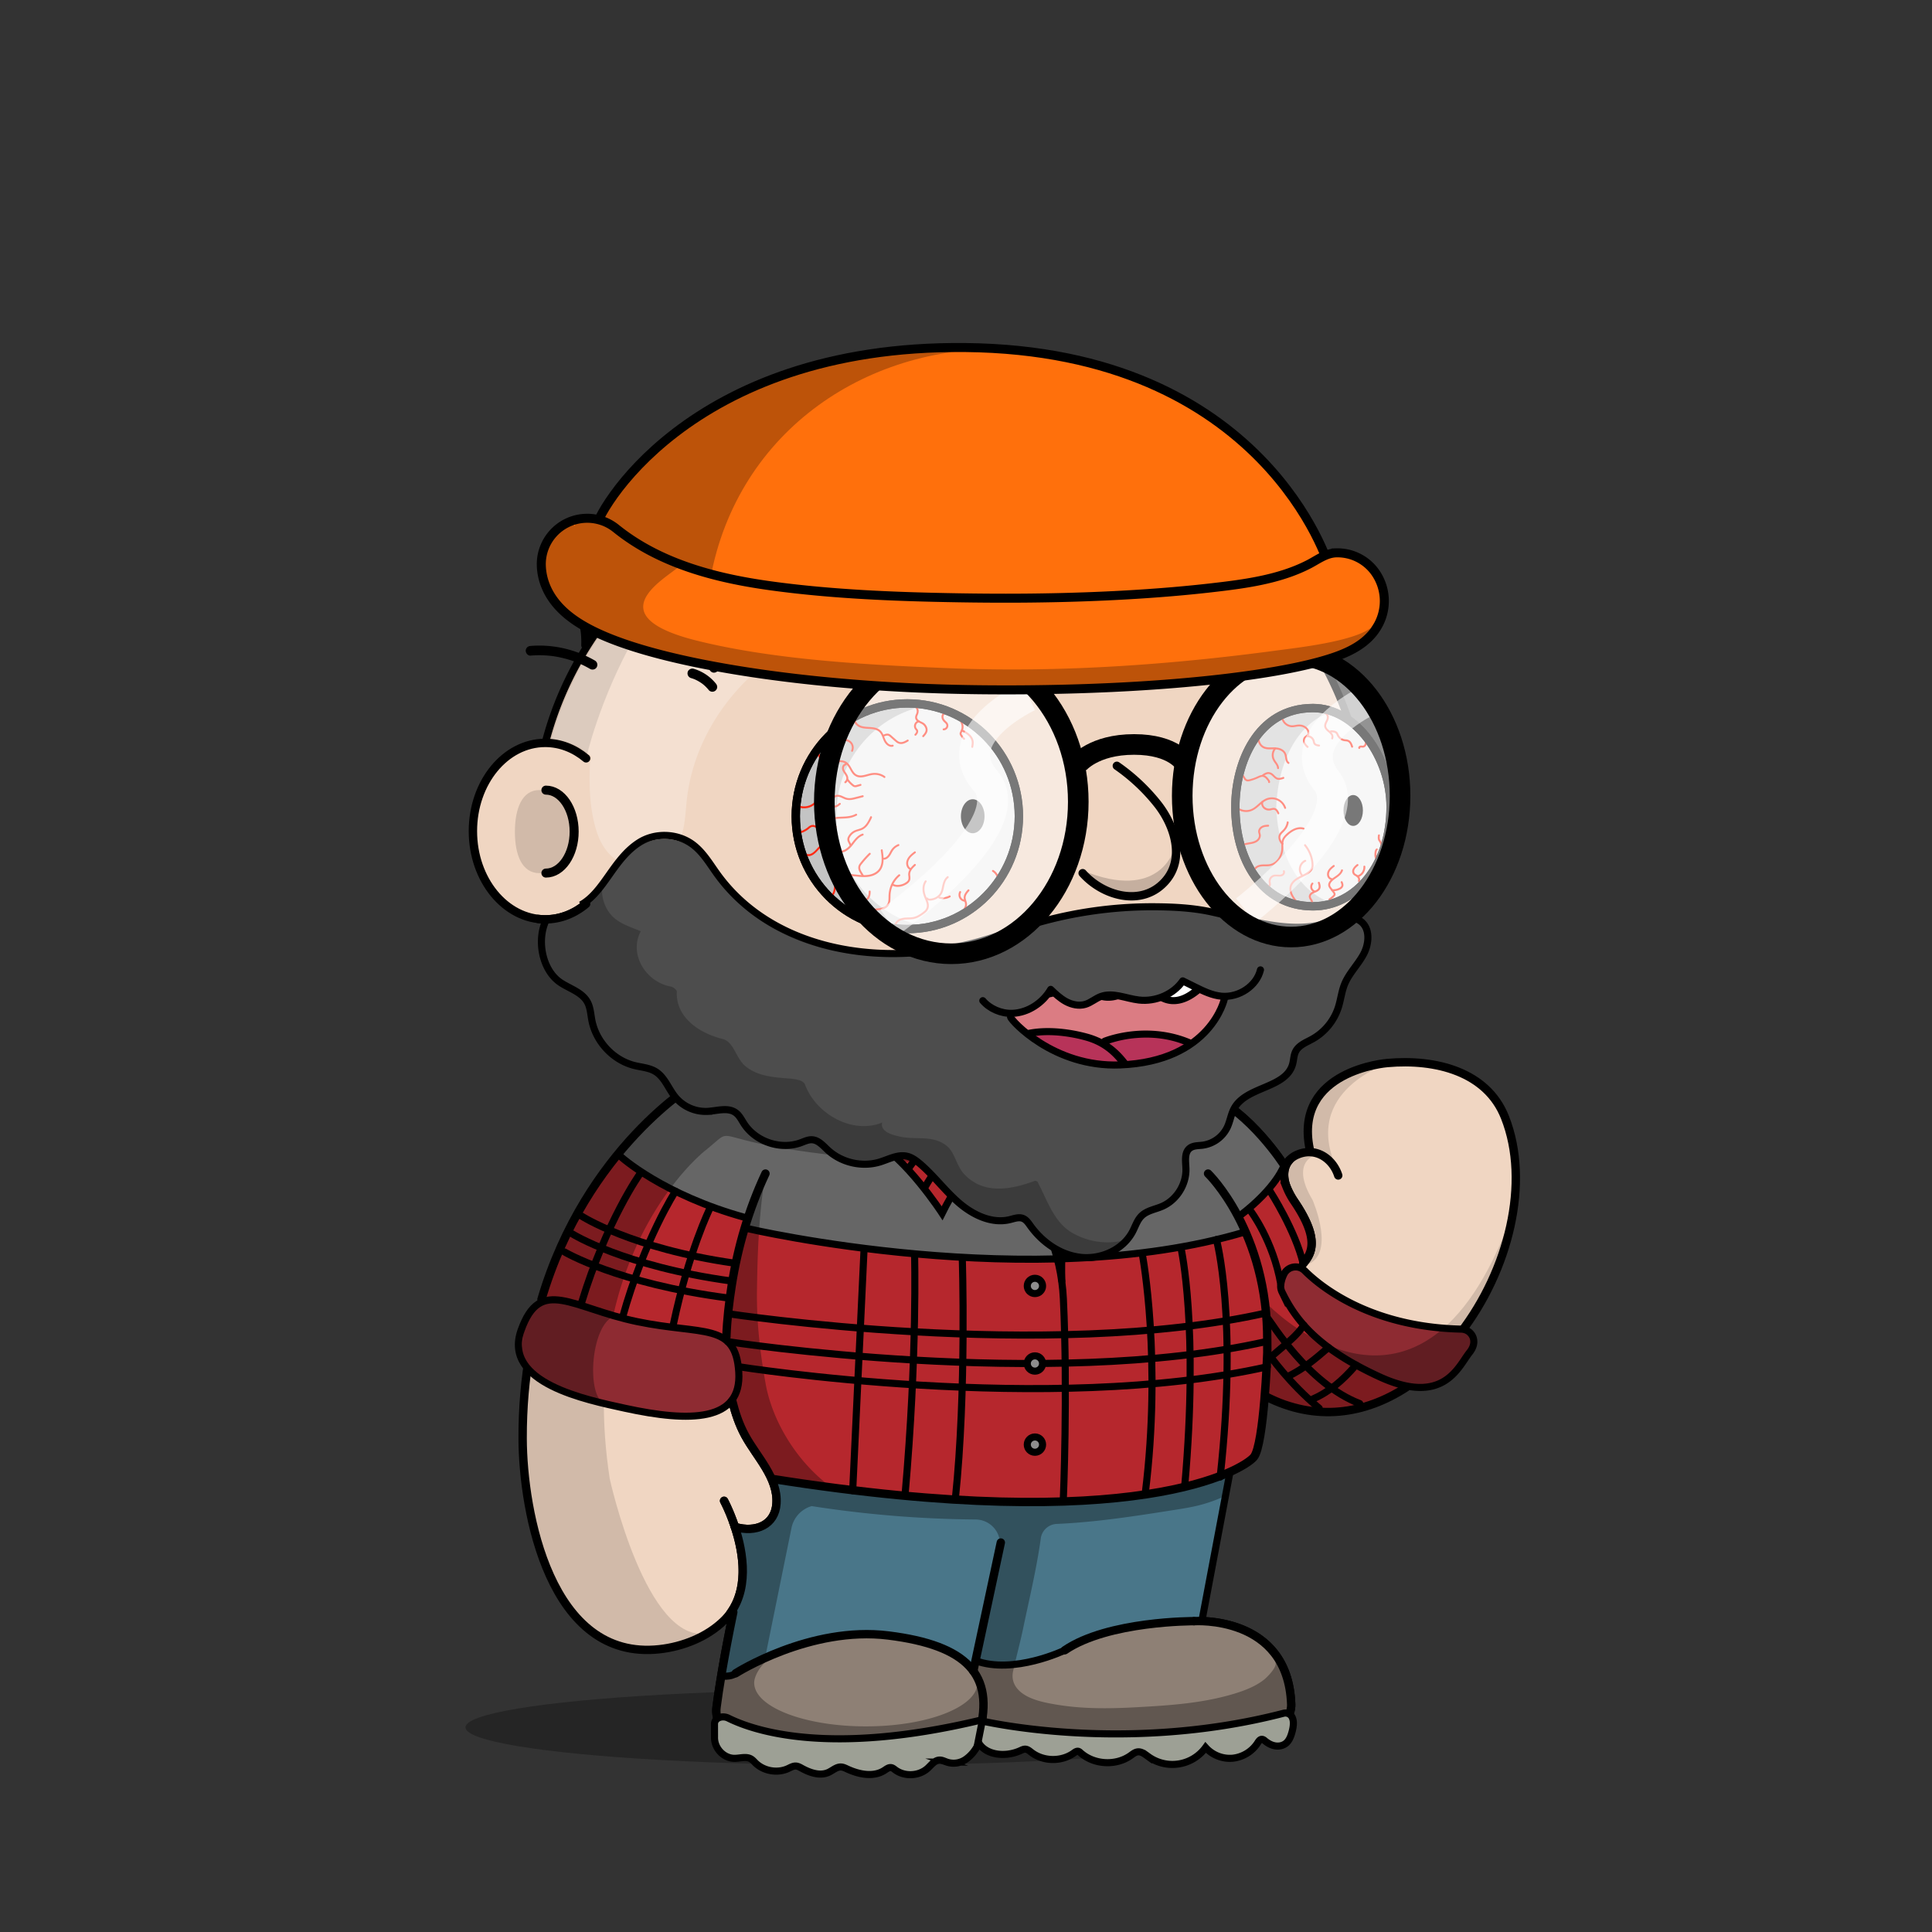 <svg xmlns="http://www.w3.org/2000/svg" xmlns:xlink="http://www.w3.org/1999/xlink" viewBox="0 0 3000 3000" width="100%" height="100%"><rect x="0" y="0" width="3000" height="3000" fill="#333333" stroke="none"/><defs><style>.cls-1-52{opacity:0.27;}.cls-2-52{fill:#f0d6c2;}.cls-3-52,.cls-4-52{fill:none;stroke:#000;stroke-linecap:round;stroke-miterlimit:10;}.cls-3-52{stroke-width:13px;}.cls-4-52{stroke-width:14px;}.cls-5-52{opacity:0.13;}</style></defs><g id="body_ground_shadwo-52" data-name="body ground shadwo"><ellipse class="cls-1-52" cx="1334.82" cy="2682.24" rx="612.02" ry="58.67"/></g><g id="TONE_1" data-name="TONE 1"><path class="cls-2-52" d="M1075.21,1684.92l-86.3,76.44-81.19,108.46-57.17,122.51-32.25,136.1-6.75,96.68,6.35,91.23L835,2395.21l31.39,75.86,38.09,50.13,47.54,31,78.62,9.8,53.8-18.18,39.91-27.63,14.26-12.89-9.88,50-15.22,91.24,2.66,29.33,13.85,17,51.09,17.73,78.1,16.35h75.62l66.58-5.32,48.93-8.42,52-13.82,24.82-6.52,41.94,6.07,126.13,9.16,99.75-.28,77.23-5.54,66.85-9.41,35-7.15,26.94-20.17,3.93-17.17-4.13-32.14-26.1-52.19-43.66-30.74-77-13.9,10.76-205.51s11.6-13.31,15.48-16.39,47-58.42,47-58.42l25-55.24,10.56-19.26,31.14,13.27,62.08,11.3,70.55-7.08,44-23.38,49.3-35.46,42.09-44.1,45.13-60.73,24.32-63.88,17.23-65.23,5.15-65.54-6.61-53.5-17.62-48.7-32.84-34.56-44.43-25.16-50.48-7-43.5-2.38-47.62,10.35-47.78,27.42L2036,1718.43l-4.92,39.57,4.92,33.29-26.16,5.63-11.5,8.85-4.35,6.33-38.65-58.25-40.72-31.51-40.6-26.81,31.43-17.16,63.7-49.54,45.12-49.55L2062,1514.7l25.66-53.08,19.46-60.16,22-45.61s67.57-79.84,0-202.29c-1-1.73.06-10,.06-10l-42.42-40.22-26.54-55.74-22.12-48.66-38.92-53.08-40.7-42.47-35.39-32.73-84.93-62.81-67.24-33.62-70.78-27.43-73.43-21.23L1533,712.27l-76.08-3.54-109.71,10.61-100.85,26.55-81.4,33.62-67.24,37.15-77,58.39L963.2,934.33l-61.93,81.39-29.2,69-23.37,63.1-6.32,5.84L794.78,1169l-33.87,33-22.55,52v62.59l15.25,50.65L781,1405l52.34,22.55,25.51,2.22,26.54,65.47,44.24,61.93,38.93,41.58,61.93,50.43,47.77,29.19Z"/><path class="cls-3-52" d="M1188.61,1822.33c-25.84,55.2-43,113.78-52.34,173.17-9.26,58.83-13.91,121.32.77,179.71,4.69,18.63,10.62,36.6,19.91,53.7,18.31,33.72,51.4,65.64,48.8,105.78-2.14,33.08-31.85,46-64.61,36.29"/><path class="cls-3-52" d="M1875.87,1822.33s102.57,98.45,91,287.14c0,0-3.62,117-95.28,193.58a25.6,25.6,0,0,0-9.21,18.23c-1.49,27.45-5.31,101.95-8.34,196,0,0,145.74-10.32,150.89,129,.65,17.51-12.29,33-30.87,37.34-61.79,14.38-217.56,40-453.39,7.15,0,0-171.42,71-375.08,8-21.91-6.79-35.72-26.6-33-47.6,3.64-28.11,11-75.14,26-147.9"/><path class="cls-3-52" d="M1142.45,2598.2s115.4-73.83,237.21-58.6,165.4,61,141,151.19"/><path class="cls-3-52" d="M1854.07,2517.33s-133.35-.74-200.62,45.13"/><line class="cls-3-52" x1="1511.37" y1="2594.76" x2="1564.29" y2="2347.39"/><path class="cls-3-52" d="M1962.82,2162.51c234.13,119.66,454.59-224.88,374-427.73-28.07-70.68-107.32-90.8-182.53-84.12,0,0-145.76,11-120.63,133.23"/><path class="cls-3-52" d="M2078,1825.24c-8.17-25.5-34.33-44.87-63.48-32.33-21.57,9.27-24.07,30.78-17,49.43a121.09,121.09,0,0,0,13,24.25c40.21,59.72,25.13,80.86,13.07,95.56"/><path class="cls-3-52" d="M1994,1809.24s-53-83.28-120-110.78"/><path class="cls-4-52" d="M847.68,1226.92c24.22,0,43.86,28.83,43.86,64.39s-19.64,64.39-43.86,64.39"/><g class="cls-5-52"><path d="M1094.33,1787.19s-201.47,157.92-147.5,509.15c0,0,56.62,258.34,152.17,239.76l-45.17,19.08L987.54,2562l-45-14-53-42.94L852,2442.22s-19.3-58-20-60.58-15.21-73-15.21-73l-4.07-66,3.05-93.58,14.8-87.89,24.13-80.54,29.56-68.17,35.67-59,31.53-47.85,30.94-37.14,43.33-39.74,34.35-32.8,20.29-14.44-27.3-18.43-64-47.48-59.57-58.39-27.71-38.8-42.45-63.51-.62-25.09,42.47-18.58,35.39-38s89.35,468.89,829,367.15c13.61-1.87-115.08,25.45-101.63,22.66l90.13-18.72,59.92-21.23,59.94-27.48,16.88,11.15s-138.51,121.21-481.78,97.32S1157.34,1736.76,1094.33,1787.19Z"/><path d="M887.11,1291.31c0,35.64-22.14,64.54-49.45,64.54s-38.13-28.59-38.13-64.23,10.82-64.85,38.13-64.85S887.11,1255.67,887.11,1291.31Z"/><path d="M1573.17,2594.76c5-22.44,11.15-45.09,15.5-66,9.65-46.4,21-93.08,27.47-140,1.38-10.09,10.82-41.24-4.4-41.86a345.39,345.39,0,0,0-47.38,1.36l-45,207c-2.76,12.73-5.54,25.71-4.26,38.67,1.7,17.12,10.15,32.84,11.64,50,1.1,12.68-9.17,31.37,0,42.38,4.14,5,11.17,6.24,17.6,7.11,54.93,7.46,110,10.25,165.29,12.64h.92l112.2-1.68a17.54,17.54,0,0,0,1.77-.12l105.39-13.38,40.32-6.53a15.92,15.92,0,0,0,7-3l13.67-10.24c19.81-14.84,7.66-38.52,6.72-57.27l-8.71-23.49-9.17-10c5.94,6.46-12.78,24.53-16.48,27.49-13.29,10.63-30,17-46.12,22-49.56,15.11-100.57,18.33-151.92,21.17-41.23,2.29-82.9,2.88-123.77-3.88-14.26-2.36-29.29-5.19-42.53-11.13C1581.78,2628.28,1568.73,2614.52,1573.17,2594.76Z"/><path d="M1964,2021.1s239.6,257.11,382-130.4l-20.31,76.86L2277.13,2057l-57.28,64.14-72.94,47.35-81.48,18.63-48.89-5-53.72-19.66v-31.7l5.41-52.55Z"/><path d="M2047.55,1791.7s-47.47,7.88-9.43,71.58c0,0,38.93,88.47-12.38,101.74,0,0,7.07-21.24,8.84-23s-1-30.6-1-30.6l-15.51-33.06s-18.7-31.29-20.56-36,4.37-40.57,4.37-40.57l22.84-10.07,20.1-2.71Z"/><path d="M2158.44,1650.06s-139.78,42.47-82.27,165.44l-16.53-15s-22.62-9.72-24.28-13.26-4.87-29.41-4.59-31.07,5.2-35,5.2-35l19.58-28,29.33-21.85Z"/><path d="M910.12,1177.54s78.74-358.22,369.81-437l-115,38.93-81,47.6-83.15,68.5-73.31,85.71-52.94,78.26-27.88,94,40.48,9.18Z"/><path d="M1527.19,2638.53,1517,2606.15a27.42,27.42,0,0,1,.89,6.92c0,37.38-77.63,67.68-173.4,67.68s-173.4-30.3-173.4-67.68c0-10.07,8.47-24.59,18.57-33.18l1.72-5.79a2.09,2.09,0,0,1-2.82-2.32L1229,2372.66a44.63,44.63,0,0,1,51.53-35c28.26,5,69.15,9.6,119.68,9.6-108.73,0-195.06-106.63-211.45-199.06-8.65-48.77-14.07-95.19-13.38-144.66.75-52.56,2.46-108.52,10.89-166.33a2.09,2.09,0,0,0-4-1.14c-22.2,50.76-92.27,233.07-29,385.72a1.4,1.4,0,0,0,.15.3l43,70.9a2.56,2.56,0,0,1,.24.56l4.42,17a62.9,62.9,0,0,1-1.35,36.2l-4.83,14.12a2.11,2.11,0,0,1-1.14,1.24l-26.61,11.66a2.06,2.06,0,0,1-1.07.16l-21.94-2.52a2.1,2.1,0,0,0-2.27,2.61l7.71,29.28a1.59,1.59,0,0,1,.06.38l3.63,49.69a2.11,2.11,0,0,1-.08.75l-14.6,49.1-.06.26-24.2,149.68a2.1,2.1,0,0,0,0,.79l6,26.41a2.08,2.08,0,0,0,1.18,1.45l59.31,26.68a2,2,0,0,0,.49.15l69,12.26.26,0,84.09,4h.26l60.19-4.53.24,0,83.39-16a1.05,1.05,0,0,0,.24-.06l40.42-13a2.09,2.09,0,0,0,1.43-1.73l6.33-50.94"/><path d="M1918.06,2248.79s-59.53,81.86-149.77,94c0,0,23,15,91.12-2.65l4.42-20.35,8.85-16.81,10.48-10.21"/></g><path d="M2129.2,1143.53a144,144,0,0,0-31.17-30.72,536.58,536.58,0,0,0-23-56.35c-32.82-68.83-79.79-130.63-139.61-183.69s-129.34-94.63-206.81-123.7c-80.17-30.08-165.32-45.33-253.08-45.33a723.09,723.09,0,0,0-219.4,33.67,674.64,674.64,0,0,0-187.55,93.24c-56,39.93-104,87.44-142.51,141.21-39.24,54.78-67.57,114.53-84.18,177.58a5.75,5.75,0,0,0,11.12,2.93c16.26-61.69,44-120.17,82.41-173.82,37.78-52.73,84.83-99.34,139.84-138.54a663,663,0,0,1,184.36-91.64,711.53,711.53,0,0,1,215.91-33.13c86.38,0,170.17,15,249,44.6,76.14,28.57,144.52,69.46,203.22,121.54s104.7,112.6,136.85,180a522.14,522.14,0,0,1,24.57,61.08c1.7,1.17,3.39,2.41,5.06,3.7.85.67,1.71,1.35,2.55,2l.54.43c.91.76,1.82,1.54,2.72,2.34l.82.73c.88.79,1.76,1.59,2.63,2.42.22.2.43.42.65.63a141.8,141.8,0,0,1,14.69,16.6c21.6,28.51,34,65.55,34,101.63,0,40.38-11.31,77.31-31.91,104.43h0c-.65.86-1.31,1.7-2,2.53-.89,1.11-1.79,2.18-2.69,3.24l-1,1.09c-.6.69-1.2,1.36-1.81,2-.38.42-.77.83-1.16,1.25-.57.6-1.14,1.19-1.72,1.78-.39.4-.78.81-1.18,1.2-.91.9-1.83,1.8-2.76,2.66-20,109.66-76.83,202.64-167.34,272.26-54.72,42.09-120.47,74.65-195.41,96.79s-157.82,33.42-245.91,33.42c-73.58,0-145.3-7.85-213.16-23.33S1154,1714,1098,1684.31c-117.39-62.14-199.49-151.36-237.44-258a5.75,5.75,0,0,0-10.83,3.85c38.92,109.43,122.91,200.84,242.89,264.35,56.87,30.1,120.69,53.35,189.67,69.09,68.7,15.67,141.28,23.62,215.72,23.62,89.2,0,173-11.4,249.17-33.89,76.31-22.54,143.31-55.75,199.16-98.7,91.16-70.12,149-163.31,170.49-273.08a136.34,136.34,0,0,0,12.27-13.43c23.68-29.62,36.73-70.49,36.73-115.08C2165.83,1214.15,2152.48,1174.25,2129.2,1143.53Z"/><path class="cls-3-52" d="M910.12,1403.57c-18.06,15.13-39.93,24-63.49,24-62,0-112.3-61.34-112.3-137s50.28-137,112.3-137c23.56,0,45.43,8.85,63.49,24"/><path class="cls-3-52" d="M1124.34,2330.45s65.27,121.25,0,185.71c-26,25.66-63.7,40.75-100.54,44.76-169.74,18.5-211.9-213.21-212.25-327.21-1.19-384.43,268.87-552.24,268.87-552.24"/></g><defs><style>.cls-1-117{fill:#8cc9ff;}.cls-2-117{fill:#b6272d;}.cls-3-117{fill:#666;}.cls-4-117{fill:#8e2b32;}.cls-5-117{fill:#8e8075;}.cls-6-117{fill:#497689;}.cls-7-117{opacity:0.32;}.cls-1-1170-117,.cls-8-117,.cls-9-117{fill:none;}.cls-1-1170-117,.cls-1-1171-117,.cls-1-1172-117,.cls-8-117{stroke:#000;stroke-linecap:round;stroke-miterlimit:10;}.cls-8-117{stroke-width:13px;}.cls-1-1170-117,.cls-1-1171-117,.cls-1-1172-117{stroke-width:11px;}.cls-1-1171-117{fill:#8e8e8e;}.cls-1-1172-117{fill:#9da095;}</style></defs><path class="cls-1-117" d="M1030.44,1649.18l7.67,4.68q-5.37-3.66-10.78-7.22Z"/><path class="cls-2-117" d="M1827.66,1717.68c-27.12,10.4-55.39,18.17-83.66,27.32q-16.41,5.4-32.84,9.84c1.64,37.4,16.18,72.39,21.84,109.16C1759.55,1812.23,1794,1765.31,1827.66,1717.68Z"/><path class="cls-3-117" d="M1932,1909c3-1-8-15-5-19,24-25.13,47.65-50.92,66-79.41l-37.64-56.74-40.72-31.51-37.83-25c-10.85,4.45-21.76,9-32.76,13.64-5.39,2.36-10.84,4.57-16.34,6.68-33.64,47.63-68.11,94.55-94.66,146.32-5.66-36.77-20.2-71.76-21.84-109.16-3.07.83-6.13,1.65-9.2,2.44a263,263,0,0,0-18,40.72c-10,30-21,58-29,88-7.07,23-6.33,46.73-9.51,69.88A964.47,964.47,0,0,0,1758,1948,859.45,859.45,0,0,0,1932,1909Z"/><path class="cls-3-117" d="M1159,1893c2,0-7,11-3,12,115,38,236,40,356,47,43.23,2.64,86.18,4.44,129.29,3.94-14.6-47.84-33.43-94.43-67.29-133.94-10-11-19-22-29-35a61.94,61.94,0,0,0-5.45-7.26l-4,.14C1506.64,1812,1479,1845.27,1463,1886c-30-40.51-63.77-77.15-98.74-112.64-48.49-6.5-93.9-21.92-143.94-33.29-40-9-76.32-23.07-113.32-41.07-10.06-4.65-21.32-9.3-31-15.8l-.79,1.72-86.3,76.44-27.75,37.07c.28.19.55.39.84.57C1027,1837,1087,1873,1159,1893Z"/><path class="cls-4-117" d="M1099,2066c-74-10-146-16-215-46-11-5-22,1-33,0-4.71,0-10.64,1.22-15.4-1.16l-33,58.5c4.5,4.29,2,27.74,7.9,34.49,24,27.55,65,51.87,89.48,58.17a981.84,981.84,0,0,0,159,28c27.26,1.95,54.51-1.8,75.31-20.45q3.54-7.68,6.69-15.55C1155,2126,1147,2072,1099,2066Z"/><path class="cls-5-117" d="M1614,2578c-31,11-65,14-97,4-3-1-5,11-7,10-43-36-98-54-151-57-72-4-139,23-203,58-10.82,5.77-23.21,10.5-35.65,10.43l-6.85,41.06,2.66,29.33,13.85,17,51.09,17.73,78.1,16.35h75.62l66.58-5.32,48.93-8.43,52-13.81,24.82-6.52,41.94,6.07,126.13,9.16,99.75-.28,77.23-5.54,66.85-9.41,35-7.15,26.94-20.17,3.93-17.17-4.13-32.14-26.1-52.19-43.66-30.74-64.33-17.48c-34,3-68.24,4.75-102.74,8.25C1710,2528,1665,2560,1614,2578Z"/><path class="cls-6-117" d="M1715,2326c-61,4-120,7-181,2-95-8-187-8-283-22-17.83-2.67-34.07-7.73-51.56-10.21,7,19.41,9.63,43.45-4.44,62.21-14,17-38,21-56,10,10.55,21.1,13.73,46.8,13.09,70.93,1.16,22.9-5.21,45.67-16,66.6l2.5-2.26-9.88,50-8.37,50.18c12.44.07,24.83-4.66,35.65-10.43,64-35,131-62,203-58,53,3,108,21,151,57,2,1,4-11,7-10,32,10,66,7,97-4,51-18,96-50,150-56,34.5-3.5,68.75-5.25,102.74-8.25l-.33-.09,42.81-224.23-3.55,1c-19.18,5.66-38.43,11.33-57.67,17.61C1804,2321,1760,2323,1715,2326Z"/><path class="cls-2-117" d="M1993,2012c-8-15-2-36,14-45,4.91-2.8,9.81-1.19,14.72.38,10.45-22.28,20.4-48.73,4.28-73.38-15.74-25.18-37-54.07-31.77-82.29l-.27.39-1-1.51c-18.3,28.49-42,54.28-66,79.41-3,4,8,18,5,19a859.45,859.45,0,0,1-174,39,964.47,964.47,0,0,1-112.51,7.88c-.42,3-.91,6.09-1.49,9.12-.89-3-1.79-6-2.71-9.06-43.11.5-86.06-1.3-129.29-3.94-120-7-241-9-356-47-4-1,5-12,3-12-72-20-132-56-197-94-.29-.18-.56-.38-.84-.57l-53.44,71.39-57.17,122.51-14.95,26.51c4.76,2.38,10.69,1.16,15.4,1.16,11,1,22-5,33,0,69,30,141,36,215,46,48,6,56,60,42,96q-3.15,7.88-6.69,15.55c.57-.51,1.13-1,1.69-1.55,15,42,45,75,62,116,.5,1.24,1,2.51,1.44,3.79,17.49,2.48,33.73,7.54,51.56,10.21,96,14,188,14,283,22,61,5,120,2,181-2,45-3,89-5,133-18,19.24-6.28,38.49-11.95,57.67-17.61-8.37,2.26-28.44,7.49-25.36,5,3.87-3.07,61.68-24.55,61.68-24.55l19-83.28,1.8-25.09,31.14,13.27,37.46,16.62,95.17-12.4,44-23.38,10.23-1.6C2102.22,2134.91,2030.33,2085.16,1993,2012Z"/><path class="cls-4-117" d="M2288.49,2083.29,2271,2064.94c-91.28-.2-183.68-32.59-250.95-93.94l1.72-3.62c-4.91-1.57-9.81-3.18-14.72-.38-16,9-22,30-14,45,37.33,73.16,109.22,122.91,187.78,143l67-10.49Z"/><path class="cls-1-117" d="M1539.55,1779.74l-.13-.14h-3.65a3.33,3.33,0,0,1-.25.28Z"/><path class="cls-2-117" d="M1535.52,1779.88c-1.17,0-2.34.09-3.52.12,1.18,0,2.35-.08,3.52-.12a3.33,3.33,0,0,0,.25-.28c-41.28.05-82.67,3.61-124.77-.6-15.72-1.69-31.27-3.57-46.74-5.64,35,35.49,68.79,72.13,98.74,112.64C1479,1845.27,1506.64,1812,1535.52,1779.88Z"/><path class="cls-1-117" d="M1543.29,1779.61h-3.87l.13.14Z"/><path class="cls-7-117" d="M1765.63,1740.3l-.62.08-3.4,1.21C1766.13,1740.51,1768,1740,1765.63,1740.3Z"/><path class="cls-7-117" d="M1870.56,1697.1l3.64-1.43-.21-.14Z"/><path class="cls-7-117" d="M1400,1775c-56-5-110-20-168-30-56.11-10.64-101.93-39.06-152.84-62.64l-19,13.55-34.35,32.8-43.33,39.74-30.94,37.14L920,1853.44l-35.67,59-29.56,68.17-16.77,37c12.11.35,24.36-1.12,37,1.41a546,546,0,0,1,76.89,25.47c38.62-175.88,142.44-257.28,142.44-257.28,63-50.43-28.5-7.08,314.76,16.81a1190.13,1190.13,0,0,0,148.68,1.44,324.31,324.31,0,0,0-22.64-25.45C1490.07,1780.71,1444.83,1778.52,1400,1775Z"/><path class="cls-7-117" d="M1874.2,1695.67l-3.64,1.43L1814.05,1723l-19.4,6.87a559.26,559.26,0,0,1-98,32,198.11,198.11,0,0,0-13.18,28.15c145-28.68,207.44-83.32,207.44-83.32Z"/><path class="cls-7-117" d="M838,2017.59l-3.83,8.44-19.52,30-6.22,50.61,11.92,15.63c22.81,21.65,49.36,39.94,79.67,47.73q19,4.93,37.65,9.05c-27-13.45-20.43-118.28,14.24-134.58A546,546,0,0,0,875,2019C862.34,2016.47,850.09,2017.94,838,2017.59Z"/><path class="cls-7-117" d="M1964,2021.1l4.27,57.16-5.41,52.55v31.7l53.72,19.66,35.72,10.23,79.31-12.09,55.41-26.26,44.4-4.08,31.92-24,24.74-46.76L2269,2066.65c-9.16-1.79-18.6-2.62-28-3.8C2109.39,2177.15,1964,2021.1,1964,2021.1Z"/><path class="cls-8-117" d="M840.82,2017.64c69.61-235.82,239.6-336.17,239.6-336.17"/><path class="cls-8-117" d="M1138.55,2363.45c13.37,37.17,27.06,98-4.31,141.21"/><path class="cls-8-117" d="M1124.34,2330.45a267.3,267.3,0,0,1,14.21,33"/><path class="cls-8-117" d="M1137,2175.21c4.69,18.63,10.62,36.6,19.91,53.7,18.31,33.72,51.4,65.64,48.8,105.78-2.14,33.08-31.85,46-64.61,36.29"/><path class="cls-8-117" d="M1188.61,1822.33c-25.84,55.2-43,113.78-52.34,173.17-4.17,26.45-7.4,53.63-8.36,80.85"/><path class="cls-8-117" d="M1854.07,2517.33s145.74-10.32,150.89,129c.65,17.51-12.29,33-30.87,37.34-61.79,14.38-217.56,40-453.39,7.15,0,0-171.42,71-375.08,8-21.91-6.79-35.72-26.6-33-47.6,3.64-28.11,11-75.14,26-147.9"/><path class="cls-8-117" d="M1142.45,2598.2s115.4-73.83,237.21-58.6,165.4,61,141,151.19"/><path class="cls-8-117" d="M1854.07,2517.33s-133.35-.74-200.62,45.13"/><line class="cls-8-117" x1="1511.37" y1="2594.76" x2="1554.06" y2="2395.24"/><path class="cls-8-117" d="M1965.4,2168.34c77.9,39.81,154,27.59,217.9-13.91"/><path class="cls-8-117" d="M2001.88,1801.77c-9.61,10.84-9.72,26.51-4.37,40.57a121.09,121.09,0,0,0,13,24.25c40.21,59.72,25.13,80.86,13.07,95.56"/><path class="cls-8-117" d="M1994,1809.24s-53-83.28-120-110.78"/><path d="M1885.82,1694.85c-4.14-2.36-8.22-5.23-13.2-5.76-39,21.61-82.09,39.41-128.7,53.18q-21.92,6.48-44.71,11.68c-2.32,4.42-4.58,8.86-6.82,13.31q28-6.08,54.79-14C1797.64,1738.39,1844,1718.82,1885.82,1694.85Z"/><path d="M1537.6,1774.91q-19.61.78-39.59.78c-73.58,0-145.3-7.85-213.16-23.33S1154,1714,1098,1684.31q-9.93-5.25-19.52-10.78a119.75,119.75,0,0,1-10.15,7.42q11.89,7,24.29,13.53c56.87,30.1,120.69,53.35,189.67,69.09,68.7,15.67,141.28,23.62,215.72,23.62q24.49,0,48.43-1.15C1543.63,1782.26,1540.66,1778.57,1537.6,1774.91Z"/><path class="cls-9-117" d="M1129.19,2128.3l13.26,3s393.84,82.19,818.57-7.83"/><path class="cls-1-1170-117" d="M961.94,1794c1.66,2.49,68.1,61.46,194.35,96.34"/><path class="cls-1-1170-117" d="M1147.15,2130.41c5,77.25-75.45,78.48-177,56.23-59.29-13-190.19-39.08-161-121,30-84.39,78.61-34.5,180.42-13.39S1142.17,2053.17,1147.15,2130.41Z"/><path class="cls-1-1170-117" d="M993.59,1822.92S941.91,1895.23,903,2023"/><path class="cls-1-1170-117" d="M1048.84,1849.8s-48.38,74.53-82.28,196.16"/><path class="cls-1-1170-117" d="M1102.12,1876.82s-32.31,65.1-56.66,180.14"/><path class="cls-1-1170-117" d="M903,1888.26s77,50.2,236.8,73.09"/><path class="cls-1-1170-117" d="M888.76,1916s80,50.2,246.21,73.08"/><path class="cls-1-1170-117" d="M876.57,1944s82.3,49,253.22,71.39"/><path class="cls-1-1170-117" d="M1161.27,1907.82s443.81,103.61,772.71,4.91"/><path class="cls-1-1170-117" d="M1130.45,2039.88s495.26,75.45,835-1"/><path class="cls-1-1170-117" d="M1130,2083.29s495.75,76.41,835.44,0"/><path class="cls-1-1170-117" d="M1147.37,2122.28s480.8,76.41,820.5,0"/><line class="cls-1-1170-117" x1="1341.5" y1="1944" x2="1324.06" y2="2314.79"/><path class="cls-1-1170-117" d="M1420.16,1947.88s4.4,155.77-14.71,372.31"/><path class="cls-1-1170-117" d="M1494.22,1953.45s6.75,207.23-10.69,373"/><path class="cls-1-1170-117" d="M1774.22,1950.26s29.9,160.7,4.15,368.33"/><path class="cls-1-1170-117" d="M1834,1938.82s27.41,122.15,5.81,366.74"/><path class="cls-1-1170-117" d="M1888.84,1924.81s33.22,120.53,5.81,368.69"/><path class="cls-1-1170-117" d="M1535.63,1783.06s108.66,88.44,115.56,233.68,0,309.69,0,309.69"/><path class="cls-1-1170-117" d="M1699.12,1761.28s-55.67,90.25-50.29,227.8"/><path class="cls-1-1170-117" d="M1709.51,1758.75,1731,1865.47s77.66-140.35,113-154.47"/><path class="cls-1-1170-117" d="M1535.63,1783.06s-40.42,35.43-72.69,100.89c0,0-57-87.5-106-111.58"/><path class="cls-8-117" d="M1199.69,2296.51c567.27,89.7,731.51-14.93,747.29-34s20.89-162.2,20.89-162.2l-.07-17c1.16-171.61-91.93-261-91.93-261"/><path class="cls-1-1170-117" d="M1994,1809.24s-10.73,34.21-69.38,79"/><path class="cls-1-1170-117" d="M1972.72,1850.64s38.4,59.47,50.9,111.51"/><path class="cls-1-1170-117" d="M1942,1880.45s34.78,45.6,46.82,113.59"/><path class="cls-1-1170-117" d="M2026,1973.23c20.87,21,97.92,87.4,242.9,90.62,9.13.21,17.26,6.41,19.19,15.33,1.24,5.74.19,12.9-6.35,21.09-17.44,21.84-39.87,83.39-139.53,37.66-95.86-44-130.27-87.91-151.59-131.85a20.16,20.16,0,0,1-1.76-12,51.25,51.25,0,0,1,5.57-16.9A20.07,20.07,0,0,1,2026,1973.23Z"/><path class="cls-1-1170-117" d="M1967.87,2046c6.66,7.66,63.49,102.92,143.56,133.46"/><path class="cls-1-1170-117" d="M1967.87,2100.27c4.83,5.55,33.23,46.88,80.58,86.48"/><path class="cls-1-1170-117" d="M2024.72,2057.89c-2.91,4-5.92,7.79-9.13,11.39-6.59,7.39-13.94,13.69-21.27,20l-19,16.26"/><path class="cls-1-1170-117" d="M2062.82,2092.37c-20.38,17.59-38.54,33.21-62.8,44.86"/><path class="cls-1-1170-117" d="M2105.56,2119.57c-21.82,25.23-41.73,42-69.59,54.08"/><path class="cls-1-1170-117" d="M1483.53,1780.8a311.31,311.31,0,0,0-46.56,61.41"/><path class="cls-1-1170-117" d="M1439.85,1780.8a186.25,186.25,0,0,0-27,30.71"/><path class="cls-1-1170-117" d="M1775.54,1741.59c2.33,10.79,5.13,28.34,6.26,39.21"/><path class="cls-1-1170-117" d="M1744.34,1747.64c2.79,22.66,6.15,59.49,7.5,82.32"/><circle class="cls-1-1171-117" cx="1545.24" cy="1867.29" r="11.88"/><circle class="cls-1-1171-117" cx="1607.03" cy="1996.79" r="11.88"/><circle class="cls-1-1171-117" cx="1607.03" cy="2117.25" r="11.88"/><circle class="cls-1-1171-117" cx="1607.03" cy="2243.2" r="11.88"/><line class="cls-1-1170-117" x1="1910.03" y1="2285.14" x2="1866.41" y2="2516.35"/><path class="cls-1-1170-117" d="M1653.45,2562.46s-79.47,38.28-138.64,16.23"/><path class="cls-1-1170-117" d="M1142.45,2598.2s-4.89,5.42-19.93,4.55"/><path class="cls-7-117" d="M1997.61,2613.79l-8.71-23.49-9.17-10c5.94,6.46-12.78,24.53-16.48,27.49-13.29,10.63-30,17.06-46.12,22-49.56,15.11-100.57,18.33-151.92,21.17-41.23,2.29-82.9,2.88-123.77-3.88-14.26-2.36-29.29-5.19-42.53-11.13-17.13-7.67-30.18-21.43-25.74-41.19,5-22.44,11.15-45.09,15.5-66,9.65-46.4,21-93.08,27.47-140,0-.09,0-.2,0-.32a26.12,26.12,0,0,1,24.78-22.1c61.27-2.65,122.27-12.22,183-21.78,12.11-1.91,24.24-3.82,36.14-6.73a221.62,221.62,0,0,0,35-11.68,10.32,10.32,0,0,0,3.69-2.28,10.45,10.45,0,0,0,2-4.66l7.89-31c-29.23,15.74-62.09,23.34-94.78,29.13q-23.4,4.14-47,7.15-41.32,5.28-83,7.08-21,.9-42,.92c-7,0-14,0-21-.21-4.87-.14-10.19-1.72-14.93-.32a16.75,16.75,0,0,0-7.15,4.39c-5.47-.14-10.92-.31-16.46-.36a2.56,2.56,0,0,0-.4-1c-.68-1-2-1.13-3.23-1.21q-37.2-2.13-74.4-4.4c-44.87-2.65-89.74-5.56-134.47-10.11-22.23-2.27-44.43-4.94-66.54-8.18-4.18-.61-8.31-1.16-12.41-1.68-53.81-39.3-91.78-103-102.09-161.17-8.65-48.77-14.07-95.19-13.38-144.66.75-52.57,2.46-108.53,10.89-166.34a2.09,2.09,0,0,0-4-1.14c-15.55,35.56-54.62,135.75-54.84,245.07A38.22,38.22,0,0,1,1139,2092c15,25.36,11.3,54.1-2.15,77.71a320.71,320.71,0,0,0,16.44,52l.15.3,43,70.9a2.56,2.56,0,0,1,.24.56l4.42,17a62.9,62.9,0,0,1-1.35,36.2l-4.83,14.12a2.11,2.11,0,0,1-1.14,1.24l-26.61,11.66a2.06,2.06,0,0,1-1.07.16l-21.94-2.52a2.1,2.1,0,0,0-2.27,2.61l7.71,29.28.06.38,3.63,49.69a2.11,2.11,0,0,1-.08.75l-14.6,49.1-.06.26-24.2,149.68a2.1,2.1,0,0,0,0,.79l6,26.41a2.08,2.08,0,0,0,1.18,1.45l59.31,26.68a2,2,0,0,0,.49.15l69,12.26.27,0,84.08,4h.26l60.19-4.53.24,0,83.39-16,.25-.06,40.41-13a2.09,2.09,0,0,0,1.43-1.73l2.08-16.73c-.24,6.41,1.22,12.26,6.94,16.38a19.78,19.78,0,0,0,8.79,3.42c56.81,8.05,113.73,10.95,171,13.42h.92l112.2-1.68a17.54,17.54,0,0,0,1.77-.12l105.39-13.38,40.32-6.53a15.87,15.87,0,0,0,7-3l13.67-10.24C2010.7,2656.22,1998.55,2632.54,1997.61,2613.79ZM1524,2664l2.64-21.21c0,.33.08.66.11,1C1527.28,2649.73,1525.33,2656.92,1524,2664Zm-4.63-108.85c-2.76,12.73-5.54,25.71-4.26,38.67.94,9.43,3.92,18.44,6.67,27.49l-4.78-15.2a27.42,27.42,0,0,1,.89,6.92c0,37.38-77.63,67.68-173.4,67.68s-173.4-30.3-173.4-67.68c0-10.07,8.47-24.59,18.57-33.18l1.72-5.79a2.09,2.09,0,0,1-2.82-2.32L1229,2372.66a44.59,44.59,0,0,1,31.34-34A1745.51,1745.51,0,0,0,1515,2359.46a38.18,38.18,0,0,1,37,46.34C1540.8,2457.07,1528.52,2513.19,1519.39,2555.19Z"/><path class="cls-1-1172-117" d="M1109.5,2697.41c-.47,17.16,13.87,32.25,29.83,32.91,9.17.37,19.2-3.67,27,1.09,2.54,1.55,4.49,3.86,6.62,6,13,12.77,34.13,16.46,50.73,8.87,3.89-1.78,7.79-4.17,12.07-4,3.36.16,6.4,1.92,9.34,3.55,12.73,7,28.33,12.39,41.54,6.28,6.52-3,12.37-8.77,19.55-8.33,3.26.19,6.27,1.68,9.22,3.05,18.36,8.53,41.12,13.21,58.06,2.13,3.2-2.09,6.58-4.82,10.35-4.22,2.42.39,4.38,2.09,6.34,3.55,14.71,10.9,37.13,9.7,50.58-2.72,5.64-5.2,10.84-12.55,18.52-12.58,3.84,0,7.37,1.92,11,3.17a32.75,32.75,0,0,0,28.59-3.72c8.27-5.57,15.75-13.91,21.1-25.79,11.44,18.82,41.1,22.32,64.47,11.72,2.48-1.12,5-2.43,7.76-2.29,3.52.19,6.39,2.74,9.18,4.9,18.67,14.46,46.93,14.93,66.07,1.1,2.17-1.57,4.73-3.4,7.28-2.57a8.5,8.5,0,0,1,2.91,2c20.85,18.82,54.94,20.86,77.87,4.64,3.47-2.45,6.92-5.35,11.14-5.85,6.21-.73,11.57,3.92,16.65,7.56a63.83,63.83,0,0,0,88.8-14.34,50.5,50.5,0,0,0,41.86,16.65,52.84,52.84,0,0,0,38.94-23.86c2-3.12,4.55-7,8.85-4.89a8.47,8.47,0,0,1,1.89,1.3c4.67,4,10.25,7.22,16.34,8.24,5.69,1,11.85-.14,16.42-3.66,4.07-3.14,6.58-7.9,8.28-12.75,2.6-7.42,5.43-19.24,2.38-26.49h0a11.59,11.59,0,0,0-13.94-7.71c-250.4,64.88-472.23,11.14-472.23,11.14-232.33,55.28-349,16.72-390.07-3.65-8.55-4.25-20.45-1-21.34,8.53Z"/><line class="cls-1-1172-117" x1="1526.85" y1="2664.04" x2="1517.39" y2="2711.8"/><defs><style>.cls-1-287{fill:#fff;opacity:0.24;}</style></defs><g id="Hair_BalD_Hairs" data-name="Hair_BalD Hairs"><path class="cls-1-287" d="M916.28,1182.4c-1.87,35.57-.91,73,9.69,107.3,9.28,30,28.64,52.91,61.35,55.64,35.58,3,65.47-22.6,73.33-56.5,3.59-15.49,4.1-31.51,5.89-47.32,13-115.17,96.09-213.91,201.46-258.25,118.51-49.86,249.32-44.94,373.34-22.52,57.28,10.35,118.78,30.8,177.38,22.63,35.51-5,70.94-13,106.88-14.1a381.85,381.85,0,0,1,80.51,6.53,4.35,4.35,0,0,0,4.29-6.86h0a588.79,588.79,0,0,0-80.87-87.57c-58.71-52.08-127.08-93-203.23-121.54-78.87-29.59-162.66-44.6-249-44.6a711.63,711.63,0,0,0-215.91,33.13A663.27,663.27,0,0,0,1077,840c-55,39.2-102.06,85.81-139.83,138.54-37.34,52.12-64.57,108.8-81,168.55,0,0,34.11,1.72,60.45,26.16a5.79,5.79,0,0,1,1.88,4.09,6.05,6.05,0,0,1-1.45,4.05Z"/><path d="M1145.48,786.56a129.26,129.26,0,0,0-41.79-30.36,163.7,163.7,0,0,0-55.45-14,196.64,196.64,0,0,0-31.08.08,8,8,0,0,0-5.3,2.2,7.59,7.59,0,0,0-2.2,5.3c.17,3.8,3.31,7.83,7.5,7.5a191,191,0,0,1,40.63,1l-2-.27a152.55,152.55,0,0,1,38.48,10.33l-1.79-.76A130.57,130.57,0,0,1,1116,780.46q1.38.94,2.73,1.95l1.35,1,.66.51-.52-.41c1.75,1.39,3.48,2.81,5.16,4.28a117,117,0,0,1,9.52,9.38,7.57,7.57,0,0,0,10.61,0,7.68,7.68,0,0,0,0-10.61Z"/><path d="M1182.61,774.51a100.41,100.41,0,0,1,7.05-25.2l-.76,1.79a145.82,145.82,0,0,1,12-22.29c2.34-3.6,4.8-7.12,7.33-10.59q1.9-2.6,3.87-5.16l1-1.28-.47.61.43-.55,2.13-2.72c3-3.79,6-7.55,9.1-11.3a8.09,8.09,0,0,0,2.2-5.31,7.65,7.65,0,0,0-2.2-5.3c-2.74-2.51-8-3.25-10.6,0-15.94,19.61-31.94,39.56-40.62,63.61a96.87,96.87,0,0,0-4.91,19.71c-.28,2.09-.36,3.87.76,5.77a7.5,7.5,0,0,0,10.26,2.7c1.51-1,3.19-2.61,3.45-4.49Z"/><path d="M1164.81,778.18A155.13,155.13,0,0,0,1131,722.9a144.52,144.52,0,0,0-12.91-12,8.06,8.06,0,0,0-5.3-2.2,7.66,7.66,0,0,0-5.31,2.2c-2.52,2.75-3.24,7.95,0,10.6a144.2,144.2,0,0,1,19.44,19.31c.7.84,1.39,1.68,2.07,2.54.34.43.7.84,1,1.29,0-.07-1.15-1.51-.42-.55.2.28.41.55.62.82q2,2.7,3.93,5.5,3.81,5.58,7.09,11.5a147.92,147.92,0,0,1,6.8,14l-.76-1.79c1.11,2.64,2.15,5.31,3.1,8a8,8,0,0,0,3.45,4.48,7.68,7.68,0,0,0,5.78.76c3.64-1.18,6.64-5.27,5.24-9.23Z"/><path d="M1834.25,829a190.73,190.73,0,0,1,37.91-21.45l-1.79.75a191.41,191.41,0,0,1,34.09-10.75c3.85-.83,6.44-5.53,5.24-9.23a7.68,7.68,0,0,0-9.22-5.24,197.05,197.05,0,0,0-59,23.23q-7.61,4.51-14.75,9.73a8.14,8.14,0,0,0-3.45,4.49,7.68,7.68,0,0,0,.76,5.78c2,3.13,6.87,5.16,10.26,2.69Z"/><path d="M1800.09,806.89A95.85,95.85,0,0,0,1772,734c-2.8-2.77-7.86-3-10.61,0a7.62,7.62,0,0,0,0,10.6c2,2,3.9,4,5.69,6.21.43.51.84,1,1.26,1.55,1,1.18-1.09-1.45-.19-.25l.61.8c.83,1.13,1.64,2.28,2.42,3.44a90.39,90.39,0,0,1,8,14.81l-.76-1.8a90.45,90.45,0,0,1,6.33,23.15l-.26-2a87.39,87.39,0,0,1,.58,16.41c-.23,3.92,3.62,7.67,7.5,7.5a7.68,7.68,0,0,0,7.5-7.5Z"/><path d="M1821.21,807.76q5.74-11.21,12.52-21.85,3.39-5.31,7-10.45,1.82-2.57,3.7-5.09l1.9-2.52.41-.53c.49-.65-.52.67-.49.63.36-.48.74-1,1.11-1.42q4.44-5.67,9.2-11.07a8,8,0,0,0,2.2-5.3,7.66,7.66,0,0,0-2.2-5.31c-2.83-2.6-7.84-3.15-10.61,0a274.61,274.61,0,0,0-30.72,42.51q-3.69,6.32-7,12.83c-1.79,3.49-1,8.3,2.69,10.26,3.43,1.81,8.35,1,10.26-2.69Z"/><path d="M1389.21,855.58A127.43,127.43,0,0,0,1362.74,802a118.71,118.71,0,0,0-11.2-11.78c-2.89-2.65-7.78-3.07-10.6,0-2.65,2.89-3.09,7.78,0,10.61a120.69,120.69,0,0,1,8.82,9c1.43,1.63,2.82,3.29,4.16,5l.5.64c-.76-1-.9-1.17-.43-.55l1,1.3c.6.82,1.19,1.64,1.78,2.48a121.87,121.87,0,0,1,12.26,22.2l-.76-1.79a119,119,0,0,1,6.5,20.51,7.56,7.56,0,0,0,9.23,5.24,7.67,7.67,0,0,0,5.23-9.23Z"/><path d="M1361.18,857a402.09,402.09,0,0,0-49.76-23.4,7.51,7.51,0,0,0-8.47,11,8.69,8.69,0,0,0,4.49,3.45q4.85,1.89,9.66,3.92l-1.8-.76a390.66,390.66,0,0,1,38.3,18.72c3.43,1.91,8.35.94,10.27-2.69s1-8.22-2.69-10.26Z"/><path d="M923.89,1025.77a173.27,173.27,0,0,0-77.75-23.09,164.35,164.35,0,0,0-22.3.35,8,8,0,0,0-5.3,2.2,7.63,7.63,0,0,0-2.2,5.3c.17,3.78,3.31,7.85,7.5,7.5a164.05,164.05,0,0,1,35.37.88l-2-.27a166.78,166.78,0,0,1,42.11,11.46l-1.79-.76a166.89,166.89,0,0,1,18.78,9.38c3.39,2,8.36.9,10.26-2.69a7.64,7.64,0,0,0-2.69-10.26Z"/><path d="M917.55,1001.7a135.31,135.31,0,0,0-6.52-47c-1.21-3.73-5.25-6.53-9.23-5.24-3.71,1.2-6.54,5.23-5.23,9.23a130.42,130.42,0,0,1,5.23,22.93l-.26-2a130.6,130.6,0,0,1,1,22.1,7.56,7.56,0,0,0,7.5,7.5,7.67,7.67,0,0,0,7.5-7.5Z"/><path d="M1551.86,719c-6.15-19.43-12.92-39.36-26.41-55.06a69.64,69.64,0,0,0-13.23-11.78,7.49,7.49,0,0,0-10.26,2.69c-2,3.82-.76,7.87,2.69,10.26l1.23.87c.46.33,1.91,1.55,0,0,.67.56,1.36,1.09,2,1.66q2.11,1.8,4.07,3.8t3.71,4.14l.93,1.15c.81,1-1.21-1.6,0-.05.56.75,1.1,1.5,1.63,2.26A110.21,110.21,0,0,1,1529,699.08l-.76-1.79c3.54,8.39,6.37,17.05,9.11,25.72,1.18,3.74,5.27,6.52,9.23,5.24,3.75-1.21,6.5-5.22,5.24-9.23Z"/><path d="M1979,945.45a121.73,121.73,0,0,1,15.6-15.11c.36-.3.73-.59,1.1-.88s1.37-1.07.35-.29.25-.18.52-.39l1.14-.84c1.46-1.07,2.95-2.11,4.45-3.11q4.53-3,9.3-5.64,5.49-3,11.24-5.43l-1.79.75a123.45,123.45,0,0,1,20.3-6.53,7.56,7.56,0,0,0,5.24-9.23,7.67,7.67,0,0,0-9.23-5.23,131.08,131.08,0,0,0-56.62,29.06,119.86,119.86,0,0,0-12.21,12.27,7.94,7.94,0,0,0-2.2,5.3,7.61,7.61,0,0,0,2.2,5.3c2.81,2.59,7.87,3.17,10.61,0Z"/><path d="M1111.48,1061.32a69.39,69.39,0,0,0-34.45-22.88c-3.76-1.11-8.34,1.34-9.22,5.24a7.66,7.66,0,0,0,5.23,9.23,64.59,64.59,0,0,1,6.8,2.42l-1.79-.75a64.5,64.5,0,0,1,13.17,7.62c.81.61-.39-.36-.57-.44a4.22,4.22,0,0,1,.78.63c.47.38.93.76,1.39,1.16,1,.83,1.9,1.68,2.81,2.57a62.62,62.62,0,0,1,5.24,5.8,7.49,7.49,0,0,0,5.3,2.2,7.66,7.66,0,0,0,5.31-2.2,7.52,7.52,0,0,0,2.19-5.3,8.63,8.63,0,0,0-2.19-5.3Z"/><path d="M1116.25,1037q.26-4,.79-8.08l-.27,2a110.2,110.2,0,0,1,7.47-27.33l-.75,1.79q2.1-5,4.69-9.75c1.87-3.45,1-8.33-2.69-10.26-3.5-1.85-8.27-1-10.26,2.69a117.68,117.68,0,0,0-14,48.94c-.24,3.92,3.62,7.67,7.5,7.5a7.68,7.68,0,0,0,7.5-7.5Z"/></g><defs><style>.cls-1-247{fill:#efefef;}.cls-1-247,.cls-5-247{stroke:#000;stroke-linecap:round;stroke-miterlimit:10;stroke-width:13px;}.cls-2-247{opacity:0.18;}.cls-3-247{opacity:0.15;}.cls-4-247{fill:#ff2b15;}.cls-5-247{fill:none;}</style></defs><g id="DOT_HIGH" data-name="DOT HIGH"><ellipse class="cls-1-247" cx="1408.9" cy="1267.47" rx="173.21" ry="175.21"/><path class="cls-1-247" d="M2159.33,1253c0,90.32-54,154.3-120.54,154.3-79.61,0-120.54-73-120.54-154.3,0-67.34,33.49-153.54,120.54-153.54C2105.36,1099.47,2159.33,1176.24,2159.33,1253Z"/><path class="cls-2-247" d="M1299,1271.76c0-.91,0-1.81,0-2.72h0c0-.52,0-1,0-1.57s0-1,0-1.57h0c0-.91,0-1.81,0-2.73,0-83.72,61-153.38,141.56-168.06a176.42,176.42,0,0,0-31.65-2.86c-95.66,0-173.21,76.53-173.21,170.92,0,.91,0,1.82,0,2.72h0c0,.52,0,1,0,1.57s0,1,0,1.57h0c0,.91,0,1.81,0,2.72,0,94.4,77.55,170.92,173.21,170.92a176.42,176.42,0,0,0,31.65-2.86C1360,1425.15,1299,1355.49,1299,1271.76Z"/><path class="cls-3-247" d="M1981.8,1254.76h2.94l-3-.12c0-.37,0-.74,0-1.11s0-.75,0-1.12l3-.11h-2.94c2.92-69,32.43-130.24,87.37-147.63a96.19,96.19,0,0,0-30.38-4.92c-76.12,0-116.86,70.93-120.29,152.66h-.1c0,.37,0,.74,0,1.11s0,.74,0,1.11h.1c3.43,81.74,44.17,152.67,120.29,152.67a96.19,96.19,0,0,0,30.38-4.92C2014.23,1385,1984.72,1323.74,1981.8,1254.76Z"/><ellipse cx="1510.44" cy="1267.47" rx="18.34" ry="26.38"/><ellipse cx="2101.26" cy="1258.49" rx="15.06" ry="23.96"/><path class="cls-4-247" d="M2012.59,1397.06c-4.26-5.46-8.81-12.68-7-19.92,1.58-6.36,7.45-10.41,12.92-13.28,6.19-3.24,13.45-5.82,18-11.41a14.17,14.17,0,0,0,3.11-9.71,49.23,49.23,0,0,0-1.49-10.38,53.11,53.11,0,0,0-10.66-21c-1.23-1.49-3.34.65-2.12,2.12a49.62,49.62,0,0,1,9.62,18.65,46.13,46.13,0,0,1,1.64,10.37,12.45,12.45,0,0,1-.76,5.41,12.67,12.67,0,0,1-3,4c-5.22,5-12.43,7.14-18.52,10.78-5.34,3.2-10.5,7.87-11.8,14.23-1.67,8.24,3.07,16,7.93,22.21,1.19,1.52,3.3-.61,2.12-2.12Z"/><path class="cls-4-247" d="M2022.58,1357.75a13.21,13.21,0,0,1-2.21-11.55,13.35,13.35,0,0,1,7.17-8.28c1.75-.83.23-3.42-1.51-2.59a16,16,0,0,0-5.57,24.54,1.5,1.5,0,0,0,2.12,0,1.53,1.53,0,0,0,0-2.12Z"/><path class="cls-4-247" d="M2065.09,1397.9a44.23,44.23,0,0,0,5.08-3.84c1.34-1.19,2.93-2.52,3.46-4.3.58-2-.4-3.71-1.54-5.23-1.35-1.79-2.73-3.56-4.09-5.34-1.14-1.49-2.61-3.14-2.57-5.12s1.34-3.86,2.66-5.29c2.66-2.88,6.09-4.83,9.21-7.15,3.46-2.57,6.59-5.62,8-9.8.6-1.84-2.29-2.63-2.89-.8-2.39,7.26-10.83,10-15.85,15-2.56,2.58-4.9,6.2-3.84,10a14,14,0,0,0,2.72,4.64c1.36,1.78,2.74,3.56,4.09,5.35.53.7,1.36,1.62,1.3,2.56s-1,1.67-1.61,2.27a36.93,36.93,0,0,1-5.61,4.43c-1.62,1-.12,3.64,1.51,2.59Z"/><path class="cls-4-247" d="M2068.52,1383.78a22.74,22.74,0,0,0,13.28-3,8.48,8.48,0,0,0,4-4.6c.75-2.43-.23-4.9-1.17-7.13a1.5,1.5,0,0,0-2.59,1.52c.64,1.52,1.49,3.48.76,5.12a7.09,7.09,0,0,1-3.44,3,20.18,20.18,0,0,1-10.88,2.11,1.5,1.5,0,0,0,0,3Z"/><path class="cls-4-247" d="M2068.08,1363.66c-4-1-5.18-5.17-4-8.8,1.29-4,4.91-6.67,8.05-9.14a1.51,1.51,0,0,0,0-2.12,1.53,1.53,0,0,0-2.12,0c-3.92,3.08-8.11,6.58-9.15,11.72-1,4.91,1.36,9.92,6.42,11.23,1.87.48,2.67-2.41.8-2.89Z"/><path class="cls-4-247" d="M2038.91,1401.21a8.83,8.83,0,0,0-1.49-4.49c-.78-1.28-1.9-2.6-2.09-4.14-.4-3.18,3.53-5.15,5.93-6.14,2.9-1.18,6-2.34,7.94-5,2.43-3.34,1.37-7.53.14-11.1-.62-1.82-3.52-1-2.89.79,1.15,3.37,2.31,7.35-1,9.89-2.55,2-5.87,2.52-8.56,4.23s-4.94,4.32-4.54,7.64a10.19,10.19,0,0,0,1.71,4.14c.81,1.28,1.81,2.58,1.83,4.15a1.5,1.5,0,0,0,3,0Z"/><path class="cls-4-247" d="M2041.56,1382.84a6.49,6.49,0,0,1-3.76-4.08,6.34,6.34,0,0,1,1.15-5.69,1.54,1.54,0,0,0,0-2.12,1.52,1.52,0,0,0-2.12,0,9.46,9.46,0,0,0-2,8.44,9.32,9.32,0,0,0,5.19,6,1.55,1.55,0,0,0,2-.54,1.51,1.51,0,0,0-.54-2.05Z"/><path class="cls-4-247" d="M2111.64,1368.59a8.71,8.71,0,0,0-1-7.22c-1.48-2.28-3.81-3.06-5.94-4.52s-2.39-4-1.47-6.3c1.08-2.67,3.57-4.57,5.74-6.32,1.51-1.21-.63-3.32-2.12-2.12-4.13,3.33-9,8.29-6.49,14.1,1.1,2.56,3.48,3.53,5.71,4.88a5.7,5.7,0,0,1,2.64,6.7c-.57,1.85,2.33,2.64,2.9.8Z"/><path class="cls-4-247" d="M2108.35,1362.33a16.47,16.47,0,0,0,11.74-16.66,1.55,1.55,0,0,0-1.5-1.5,1.5,1.5,0,0,0-1.5,1.5,13.47,13.47,0,0,1-9.54,13.77,1.5,1.5,0,0,0,.8,2.89Z"/><path class="cls-4-247" d="M2146.06,1338.24a19.3,19.3,0,0,0-3.44-5.37,4.83,4.83,0,0,0-2.16-1.29,3.44,3.44,0,0,0-1.43,0c-.23,0-.84.31-1.06.25.15,0-.12-.35-.18-.54a9.51,9.51,0,0,1-.31-1.59,30.32,30.32,0,0,1-.18-3.56,15.87,15.87,0,0,1,.41-3.64c.18-.67.42-1.79,1-2.21,1.59-1.08.09-3.68-1.51-2.59-2,1.38-2.57,4.09-2.82,6.37a20.77,20.77,0,0,0,.52,8.16,3.51,3.51,0,0,0,2.16,2.5,3.59,3.59,0,0,0,1.63,0,3.12,3.12,0,0,1,.93-.21c.77.1,1.42,1.13,1.8,1.7a31.61,31.61,0,0,1,2,3.59c.87,1.72,3.46.21,2.59-1.52Z"/><path class="cls-4-247" d="M2141.59,1334.48c2.7-1.24,3.62-5.13,4.13-7.74a52.12,52.12,0,0,0,1.1-11.41,19.81,19.81,0,0,0-2.28-9.25c-.77-1.3-1.8-2.23-2-3.8a20.5,20.5,0,0,1,.15-5.19c.2-1.92-2.8-1.91-3,0-.31,2.82-.68,6.17,1,8.67a17.61,17.61,0,0,1,2,3.21,18.17,18.17,0,0,1,1.09,4.59,42.32,42.32,0,0,1-.54,10.36,28.53,28.53,0,0,1-1,4.77c-.37,1.14-.88,2.66-2.05,3.2-1.76.8-.23,3.39,1.51,2.59Z"/><path class="cls-4-247" d="M1949.35,1350.9c3.72-7.31,14-5.25,20.54-5.85a22.86,22.86,0,0,0,16.51-9.48,33.06,33.06,0,0,0,6.3-18.21c.17-3.95-.5-8.06.66-11.92s4.21-6.67,7.08-9.23c6.22-5.52,14.76-10.59,23.34-8.08,1.86.55,2.65-2.35.8-2.89-7.79-2.28-15.73.89-22,5.46a46.22,46.22,0,0,0-8.76,8,18.21,18.21,0,0,0-4.08,11.34c-.12,3.82.24,7.61-.47,11.4a31,31,0,0,1-3.28,9.3c-3.26,5.92-8.69,10.53-15.58,11.27-4.76.51-9.6-.21-14.3.88-3.8.87-7.49,2.92-9.31,6.5-.87,1.71,1.72,3.23,2.59,1.51Z"/><path class="cls-4-247" d="M1992.48,1309.26a14,14,0,0,1-4.42-8c-.38-3.17,1.21-5.61,3.36-7.76a40.42,40.42,0,0,0,6.16-7,25.13,25.13,0,0,0,3.46-9.15c.31-1.89-2.58-2.7-2.9-.8a22.82,22.82,0,0,1-4.07,9.8c-2,2.69-4.77,4.63-6.78,7.29-4.37,5.77-1.67,13.1,3.06,17.71,1.39,1.35,3.51-.77,2.13-2.12Z"/><path class="cls-4-247" d="M1921.61,1256.79a23.9,23.9,0,0,0,16.18,3.93c5.5-.67,10.11-3.32,14.34-6.76s7.95-7.42,12.67-10.11a20.62,20.62,0,0,1,16.88-1.61,20.33,20.33,0,0,1,12.42,12.68c.61,1.82,3.51,1,2.89-.8a23.39,23.39,0,0,0-27.64-15.31c-5.51,1.35-10,4.89-14.17,8.56s-8.26,7.66-13.56,9.44a21,21,0,0,1-18.49-2.61c-1.6-1.1-3.1,1.5-1.52,2.59Z"/><path class="cls-4-247" d="M1958.6,1245c-1.42,6.33,3.1,12.35,9.38,13.41a14,14,0,0,0,4.61,0c1.78-.3,3.61-1.12,5.44-.94,3.07.3,4.57,3.74,5.69,6.19.8,1.76,3.38.24,2.59-1.51-1.12-2.46-2.45-5-4.77-6.54-3-2-6.13-.78-9.3-.18-5.72,1.09-12.16-3.35-10.75-9.65.42-1.88-2.47-2.68-2.89-.79Z"/><path class="cls-4-247" d="M1931,1313.21c7.2-2.86,15.84-1.77,22.16-6.86a11.89,11.89,0,0,0,4.61-8.57c.08-1.9-.65-3.6-1-5.42a5.71,5.71,0,0,1,1.08-4.65c2.59-3.52,7.36-3.94,11.39-4.06,1.92-.06,1.93-3.06,0-3-3.78.11-7.89.47-11.08,2.69-2.69,1.88-4.79,5-4.5,8.37.15,1.88,1.06,3.63,1.14,5.51a7.83,7.83,0,0,1-1.62,4.83c-2.19,3.06-5.89,4.43-9.41,5.25-4.52,1-9.21,1.29-13.55,3-1.78.71-1,3.61.8,2.9Z"/><path class="cls-4-247" d="M1970.05,1377.65a4.21,4.21,0,0,0,3.27-3.27c.52-2-.41-4-.37-6a7.7,7.7,0,0,1,5.52-7.09c4.15-1.11,8.5.8,12.61-.93,3.25-1.37,5.26-5,3.76-8.33-.79-1.76-3.37-.23-2.59,1.52.54,1.22-.31,2.69-1.26,3.44a7.82,7.82,0,0,1-5,1.21c-3.59,0-7.22-.73-10.53,1.08a10.57,10.57,0,0,0-5.31,11.37c.2,1.19.94,3.83-.92,4.08a1.5,1.5,0,0,0-1,1.84,1.53,1.53,0,0,0,1.84,1.05Z"/><path class="cls-4-247" d="M1927.68,1203.05a67.94,67.94,0,0,0,3.62,6.24,8.54,8.54,0,0,0,4.29,3.8c2,.63,4.13.14,6.09-.39,2.29-.61,4.55-1.34,6.77-2.16s4.32-1.75,6.44-2.71,4.23-1.92,6.47-1.44a9.09,9.09,0,0,1,4.52,3c.7.74,1.34,1.53,2,2.33a4.4,4.4,0,0,1,1.33,2.72c-.1,1.93,2.9,1.93,3,0,.11-2.16-1.41-3.85-2.67-5.43a19.08,19.08,0,0,0-4.34-4.17c-4-2.61-8.19-1.21-12.2.63a63,63,0,0,1-13.75,4.79,4.85,4.85,0,0,1-3.19-.19,6.22,6.22,0,0,1-2.13-2.25,68.1,68.1,0,0,1-3.62-6.25c-.9-1.71-3.49-.19-2.59,1.52Z"/><path class="cls-4-247" d="M1962.07,1205c2.43-1.57,5.3-3.51,8.34-3.07,2.71.39,4.84,2.52,6.69,4.35,2,2,4.14,4,7.06,4.46,3.08.53,6.16-.4,9.06-1.38,1.82-.62,1-3.52-.8-2.9-2.82,1-6.25,2.21-9.17.91-2.65-1.18-4.46-3.86-6.69-5.64a11,11,0,0,0-7.62-2.82c-3.11.23-5.82,1.85-8.39,3.5-1.61,1-.11,3.64,1.52,2.59Z"/><path class="cls-4-247" d="M1954.57,1140.32c-4.33,8.21,0,19.26,8.82,22.22,6,2,12.61.43,18.83,1.19,5.07.62,10.67,3,12.35,8.29,1.55,4.81.74,10.75,5.44,13.94,1.61,1.09,3.11-1.51,1.52-2.59-1.74-1.17-2.31-3.23-2.7-5.18-.43-2.11-.6-4.26-1.17-6.33-1.32-4.79-5.13-8.14-9.69-9.84-5.56-2.08-11.51-1.36-17.31-1.45-5-.08-9.74-1.36-12.58-5.77a13.07,13.07,0,0,1-.92-13c.9-1.71-1.69-3.22-2.59-1.51Z"/><path class="cls-4-247" d="M1979,1161.19a17.64,17.64,0,0,0-3.53,16.43,27,27,0,0,0,4.14,7.44c1.63,2.32,3.36,4.78,3.46,7.7.06,1.93,3.06,1.94,3,0-.19-5.7-4.73-9.39-7-14.22a14.43,14.43,0,0,1,2.09-15.23c1.26-1.46-.86-3.59-2.12-2.12Z"/><path class="cls-4-247" d="M1990.06,1116.87a17.7,17.7,0,0,0,9,10.57,17.28,17.28,0,0,0,7.08,1.79c3.12.08,6.15-.79,9.23-1.13,5.18-.59,11,1.3,13.8,6,1.09,1.8,1.94,4.51.52,6.39a11.58,11.58,0,0,1-2.83,2.17,8.34,8.34,0,0,0-2.69,3c-2.88,5.72,1,11.47,5.16,15.21,1.43,1.28,3.56-.83,2.12-2.12-2-1.75-3.94-3.75-4.81-6.3-.74-2.15-.66-4.88,1-6.58s4.1-2.44,5.16-4.89a8.71,8.71,0,0,0-.33-6.93c-2-4.54-6.71-7.74-11.47-8.69a23.53,23.53,0,0,0-8.61.21c-2.75.47-5.56,1-8.35.49a14.77,14.77,0,0,1-11.16-9.94c-.57-1.84-3.47-1.06-2.89.8Z"/><path class="cls-4-247" d="M2029.05,1144.69a8.77,8.77,0,0,1,9.41,6.38,17.3,17.3,0,0,0,1.09,3.81,6.38,6.38,0,0,0,2.24,2.43,14.81,14.81,0,0,0,6.45,1.86,1.5,1.5,0,0,0,1.5-1.5,1.54,1.54,0,0,0-1.5-1.5c-1.83-.23-4.17-.52-5.51-1.94a6.12,6.12,0,0,1-1.2-3.16,12.23,12.23,0,0,0-1.21-3.42,11.81,11.81,0,0,0-11.27-6,1.54,1.54,0,0,0-1.5,1.5,1.51,1.51,0,0,0,1.5,1.5Z"/><path class="cls-4-247" d="M2052.13,1105.43c2.68,1.27,5.78,2.74,7.43,5.33s.59,5.6-.71,8.23-2.92,5.53-2.62,8.63c.34,3.58,2.83,6.25,5.46,8.45s7.49,5.75,5.57,9.81c-.83,1.73,1.76,3.25,2.59,1.51,1.74-3.67.16-7.57-2.5-10.33s-6.61-4.66-7.86-8.37c-1.1-3.27,1.17-6.45,2.48-9.29,1.41-3.05,2.14-6.28.58-9.44-1.72-3.49-5.54-5.53-8.91-7.12-1.73-.82-3.26,1.76-1.51,2.59Z"/><path class="cls-4-247" d="M2066.69,1137.13a17.42,17.42,0,0,1,5.29.54,5.33,5.33,0,0,1,3.45,3.27,16.79,16.79,0,0,0,6.66,8,14.76,14.76,0,0,0,4.94,1.89c1.95.35,4.13.16,5.95,1,3,1.44,4.19,5.18,5.14,8.1.6,1.82,3.5,1,2.9-.8-1.1-3.37-2.44-7-5.4-9.18a11.47,11.47,0,0,0-6-1.85,13.82,13.82,0,0,1-5.67-1.61,12.58,12.58,0,0,1-4.15-3.73c-1.16-1.65-1.62-3.69-2.85-5.29-2.38-3.12-6.61-3.4-10.23-3.39a1.5,1.5,0,0,0,0,3Z"/><path class="cls-4-247" d="M2119.1,1149.46a13.67,13.67,0,0,1,.12,5.33,4.2,4.2,0,0,1-2.13,2.88,2.76,2.76,0,0,1-.71.21,5.55,5.55,0,0,1-1.35-.05,9.19,9.19,0,0,0-2.77,0c-1.64.33-3.33,1.8-3.1,3.61a1.54,1.54,0,0,0,1.5,1.5,1.51,1.51,0,0,0,1.5-1.5,1.15,1.15,0,0,1,0-.32.14.14,0,0,1,0,.13l.06-.1a1.2,1.2,0,0,1,.56-.35,7,7,0,0,1,2.3.06,6.05,6.05,0,0,0,5-1.6c2.92-2.78,2.51-6.94,2-10.57a1.51,1.51,0,0,0-1.85-1,1.53,1.53,0,0,0-1,1.84Z"/><path class="cls-4-247" d="M1293,1391.32c5.55-5.37,4.45-13.63,6.17-20.53a12.17,12.17,0,0,1,6.68-8.65c4.14-2,9-2.05,13.51-1.9,10,.34,19.9,2.69,29.89,1.13,8.18-1.27,16.06-5.37,19.82-13.06,4.29-8.79,3-19.1,1.52-28.42-.29-1.9-3.18-1.09-2.89.8,1.24,8.06,2.45,17-.63,24.77s-10.77,11.85-18.8,13c-9.79,1.46-19.61-1-29.39-1.28-8.13-.22-17.85,1.1-21.5,9.49-1.62,3.72-1.9,7.82-2.4,11.8-.49,3.83-1.21,7.89-4.1,10.68-1.39,1.35.74,3.47,2.12,2.12Z"/><path class="cls-4-247" d="M1341.07,1359c-1.45-2.92-3.65-5.5-4.74-8.58a8.68,8.68,0,0,1-.53-4.42,10.29,10.29,0,0,1,2.42-4.22,155.27,155.27,0,0,1,13.43-15c1.38-1.35-.74-3.48-2.12-2.12a144,144,0,0,0-14.77,16.74,10.12,10.12,0,0,0-1.39,9.61c1.15,3.45,3.51,6.27,5.11,9.5.86,1.73,3.44.21,2.59-1.51Z"/><path class="cls-4-247" d="M1392.1,1435.69c1.9-6,9.1-7.61,14.57-7.9,3.83-.21,7.68-.09,11.48-.71a29.23,29.23,0,0,0,10.16-3.95,67,67,0,0,0,8.16-5.65,15.21,15.21,0,0,0,5.44-7.84c1.72-6.93-2.51-13.45-4.69-19.73-2.34-6.73-2.65-14.56,1.48-20.67,1.09-1.61-1.51-3.11-2.59-1.52-3.72,5.51-4.25,12.42-2.94,18.79a53.68,53.68,0,0,0,3.38,9.76c1.29,3.09,2.67,6.38,2.75,9.77a11,11,0,0,1-4.07,8.56,53.43,53.43,0,0,1-8.44,5.94,26.55,26.55,0,0,1-9.9,3.71c-3.93.56-7.93.3-11.88.65-6.43.57-13.66,3.28-15.8,10-.59,1.84,2.3,2.63,2.89.79Z"/><path class="cls-4-247" d="M1438.39,1395.9c1.94,3.1,6,2.72,9.17,2.14a23.2,23.2,0,0,0,9.67-4.22,19.77,19.77,0,0,0,6.5-8.38c1.53-3.75,1.92-7.85,2.93-11.75s2.53-7.88,5.82-10.35c1.52-1.14,0-3.75-1.52-2.59-5.59,4.2-7.08,11.11-8.39,17.6-.73,3.61-1.64,7.21-4,10.12a19,19,0,0,1-7.72,5.53,21.4,21.4,0,0,1-5.29,1.34c-1.38.15-3.68.43-4.55-1-1-1.63-3.62-.12-2.59,1.52Z"/><path class="cls-4-247" d="M1458.2,1395.24a22.74,22.74,0,0,0,17.26-2,1.5,1.5,0,0,0-1.52-2.59,19.61,19.61,0,0,1-14.94,1.71,1.5,1.5,0,0,0-.8,2.89Z"/><path class="cls-4-247" d="M1494.09,1417.42a26.21,26.21,0,0,0,6.13-7.42,12.56,12.56,0,0,0,.86-9.09c-.81-3.1-2.3-6.09-1.37-9.35.88-3.1,3.17-5.62,5.28-8,1.29-1.43-.83-3.56-2.12-2.13a28.33,28.33,0,0,0-5.53,7.82,13.1,13.1,0,0,0-.12,9.21c1,3.13,2,6,.73,9.26-1.19,3-3.64,5.39-6,7.53-1.43,1.3.7,3.42,2.12,2.12Z"/><path class="cls-4-247" d="M1498.12,1397.23a8,8,0,0,1-5.79-3.86,7.81,7.81,0,0,1-.06-7.46c.91-1.7-1.68-3.22-2.59-1.52a11,11,0,0,0,0,10.32,10.81,10.81,0,0,0,7.68,5.41,1.54,1.54,0,0,0,1.84-1,1.5,1.5,0,0,0-1-1.84Z"/><path class="cls-4-247" d="M1344.12,1422.41c1.5-5.31,7.41-7.31,12.29-8.18,5.72-1,11.64-.67,17.09-3a14.55,14.55,0,0,0,6.37-5.1,18.38,18.38,0,0,0,2.7-9.15c.25-3.18.09-6.38.39-9.55a40.32,40.32,0,0,1,2.17-9.64,41.25,41.25,0,0,1,12.31-17.7c1.48-1.24-.65-3.35-2.12-2.12a43.47,43.47,0,0,0-11.76,15.72,49.09,49.09,0,0,0-3.83,19.29c-.06,3.22-.09,6.62-1.35,9.64a11.16,11.16,0,0,1-6.08,5.88c-5.41,2.34-11.5,1.84-17.19,2.94s-12.13,4-13.88,10.18a1.5,1.5,0,0,0,2.89.8Z"/><path class="cls-4-247" d="M1385.87,1375.27c6.85,3.5,15.26,1.65,21.6-2.17,3-1.79,5.61-4.39,6.11-8a27.35,27.35,0,0,0-.28-6.06,11.69,11.69,0,0,1,.75-5.52c1.54-3.78,4.71-6.73,7.67-9.44,1.42-1.31-.7-3.42-2.13-2.12-4.93,4.52-9.9,9.9-9.29,17.08a25,25,0,0,1,.32,5.66,7,7,0,0,1-2.39,4.12,22.22,22.22,0,0,1-9.09,4.54c-3.88,1-8.1,1.16-11.75-.71-1.72-.87-3.24,1.71-1.52,2.59Z"/><path class="cls-4-247" d="M1414.69,1348.29c-4.46-2.06-5.41-7.37-3.87-11.66,1.83-5.14,6.41-8.66,10.58-11.86a1.56,1.56,0,0,0,.54-2.06,1.5,1.5,0,0,0-2-.53c-5,3.87-10.35,8.08-12.23,14.45-1.56,5.3.21,11.8,5.52,14.25,1.74.81,3.26-1.78,1.51-2.59Z"/><path class="cls-4-247" d="M1252.14,1328.86c7.9,2.65,14.36-4.39,19.11-9.62,2.37-2.6,5-5.34,8.34-6.72a8.93,8.93,0,0,1,9,1.25c2.56,1.86,4.55,4.39,7,6.43a14.83,14.83,0,0,0,8.9,3.83c7.44.35,14.14-5.21,18.56-10.64,4.8-5.91,9.28-13.47,16.93-16,1.83-.6,1-3.5-.8-2.89-6.76,2.2-11.27,7.76-15.47,13.19s-9.35,11.85-16.71,13.15-11-5.08-15.9-9a12.45,12.45,0,0,0-8.75-3.1c-3.54.29-6.61,2.17-9.25,4.43-3.17,2.71-5.61,6.12-8.7,8.89s-7.15,5.27-11.42,3.84c-1.83-.62-2.62,2.28-.8,2.89Z"/><path class="cls-4-247" d="M1322.09,1311.9c-1-3.56-4.52-6.79-2.89-10.67a18.4,18.4,0,0,1,7.87-8.49c3.81-2.17,8.29-2.58,12.22-4.49a23.67,23.67,0,0,0,8.37-7.35,64,64,0,0,0,6.27-11.23c.82-1.73-1.76-3.26-2.59-1.51-3.24,6.91-7,15-14.62,18-4.13,1.63-8.53,2.23-12.3,4.72a21.37,21.37,0,0,0-7.89,9.06,8.37,8.37,0,0,0-.2,6.6c.82,2.13,2.24,4,2.87,6.19a1.5,1.5,0,0,0,2.89-.8Z"/><path class="cls-4-247" d="M1239.81,1253.7a26.75,26.75,0,0,0,15.37.64c5-1.28,9-4.11,12.91-7.43,3.68-3.13,7.73-6,12.81-4.84a11.66,11.66,0,0,1,5.64,3.08c1.64,1.64,2.31,3.85,3.65,5.7a7.2,7.2,0,0,0,7.23,2.85c3-.48,5.47-2.53,7.72-4.49,1.46-1.27-.67-3.38-2.12-2.12-1.92,1.67-4.08,3.6-6.75,3.74s-3.72-1.66-4.79-3.7a14.72,14.72,0,0,0-9.79-8c-4.63-1.07-9,.36-12.69,3.15-3.93,2.94-7.25,6.52-12,8.28a24,24,0,0,1-16.45.19c-1.82-.64-2.6,2.26-.79,2.9Z"/><path class="cls-4-247" d="M1291.31,1245.43c1.71-3.17,3.77-7.11,7.55-8.07,4.44-1.13,8.83,2,12.74,3.56,4.59,1.88,9.22,1.66,14,.58s9.64-2.46,14.46-3.71c1.86-.48,1.07-3.38-.8-2.89l-11.89,3.08c-3.84,1-7.94,2-11.9,1.06-3.6-.84-6.72-3-10.23-4.12-3.27-1.05-6.89-1.16-9.89.72s-4.95,5.17-6.62,8.27c-.91,1.7,1.68,3.22,2.59,1.52Z"/><path class="cls-4-247" d="M1270.32,1172.83a31.54,31.54,0,0,0,4.86,10,11.64,11.64,0,0,0,10.31,4.43c4.44-.38,8.72-2.06,13.06-3,4.08-.87,8.66-1.41,12.56.44,6.3,3,8.32,10.61,12.27,15.83a15.88,15.88,0,0,0,8.43,6.1c4,1.1,8.29.35,12.26-.64,4.83-1.22,9.6-2.94,14.65-2.85a25,25,0,0,1,13.94,4.67c1.58,1.12,3.08-1.48,1.51-2.59a27.42,27.42,0,0,0-11.92-4.78,32.43,32.43,0,0,0-12.81,1c-7.36,1.88-16.16,5.38-22.3-1.07-4.53-4.76-6.17-11.66-11.2-16-6.68-5.8-15.64-3.75-23.37-1.69-4.37,1.16-9.59,3.07-13.53-.15-3.13-2.56-4.6-6.76-5.83-10.46-.61-1.83-3.51-1-2.89.79Z"/><path class="cls-4-247" d="M1312.25,1186c-.12-.55.38-.63-.29-.25a7.75,7.75,0,0,1-.71.34,6.52,6.52,0,0,0-1.51,1,6.88,6.88,0,0,0-1.92,3.06,9.94,9.94,0,0,0,1,7.62c1.39,2.73,3.6,5,4.79,7.83a6.48,6.48,0,0,1-1.76,7.78,1.57,1.57,0,0,0-.54,2.06,1.51,1.51,0,0,0,2.06.53,9.38,9.38,0,0,0,3.86-7.85c-.18-3.53-2.3-6.39-4.21-9.21-1.6-2.36-3.44-5.35-2.2-8.27.52-1.24,1.4-1.61,2.5-2.2,1.28-.68,2.14-1.71,1.81-3.22-.41-1.88-3.3-1.09-2.89.8Z"/><path class="cls-4-247" d="M1314.52,1211.08a44.54,44.54,0,0,0,9,9.48,6.77,6.77,0,0,0,5.87,1.67c2.43-.49,4.83-1.31,7.21-2a1.5,1.5,0,0,0-.8-2.89c-2,.56-4,1.13-6.07,1.68a4.43,4.43,0,0,1-2.78.2,8.47,8.47,0,0,1-2.13-1.48,41.45,41.45,0,0,1-7.67-8.2c-1.11-1.56-3.71-.07-2.59,1.51Z"/><path class="cls-4-247" d="M1325.53,1116.17c-.39,5.2,3.13,9.75,7.44,12.26,5.16,3,11.39,3,17.18,3.4,5.28.32,11.29,1,15.3,4.83s4.91,9.42,7.18,14.11c2.49,5.14,7.9,10.2,14,8.54a1.5,1.5,0,0,0-.79-2.89c-5.09,1.38-9.14-3.81-11-7.87-2.07-4.58-3.25-9.68-6.77-13.46-7.77-8.33-20.22-4.85-30-7.73-4.94-1.45-10-5.55-9.57-11.19.15-1.92-2.85-1.91-3,0Z"/><path class="cls-4-247" d="M1372.4,1143.8a13.63,13.63,0,0,1,5.17-1.65c2-.08,3.33,1.06,4.75,2.31,3,2.6,5.84,5.3,8.88,7.78a11.8,11.8,0,0,0,9.26,3c3.57-.48,6.83-2.26,9.89-4.07a1.51,1.51,0,0,0-1.52-2.6c-3,1.8-6.4,3.8-10,3.79s-6.35-2.94-9-5.23l-4.67-4.1a18.22,18.22,0,0,0-4.22-3.2c-3.38-1.52-7-.07-10.09,1.41-1.74.82-.22,3.41,1.52,2.59Z"/><path class="cls-4-247" d="M1421.86,1099.52a8.3,8.3,0,0,1,1.7,4.79,11.13,11.13,0,0,1-1.27,4.78c-1.42,3.18-2,6.32.23,9.3,2.07,2.73,5.19,3.93,8.14,5.44a12,12,0,0,1,6.51,7.94c1,4-2.21,7.56-4.7,10.3-1.3,1.42.82,3.55,2.12,2.12,2.38-2.62,5-5.58,5.59-9.18.67-3.81-1.12-7.81-3.64-10.61s-6.25-3.69-9.32-5.71a7,7,0,0,1-3.18-3.85c-.42-1.73.49-3.43,1.17-5,1.74-4,1.88-8.24-.76-11.87-1.12-1.54-3.73,0-2.59,1.52Z"/><path class="cls-4-247" d="M1426.33,1118.71a9,9,0,0,0-7,9.79,9.26,9.26,0,0,0,1,3.12,21.65,21.65,0,0,0,2,2.71c1.37,1.89-.73,4.2-2,5.55s.81,3.54,2.13,2.12c1.49-1.62,3-3.51,3.26-5.78a5,5,0,0,0-.56-3c-.52-1-1.41-1.67-2-2.59a6,6,0,0,1,3.92-9.05c1.88-.41,1.09-3.3-.8-2.89Z"/><path class="cls-4-247" d="M1551.43,1366.87a18.25,18.25,0,0,0-8.79-15.81,1.5,1.5,0,0,0-1.52,2.59,15.21,15.21,0,0,1,7.31,13.22c0,1.93,3,1.93,3,0Z"/><path class="cls-4-247" d="M1489.31,1118.81a14.23,14.23,0,0,1,3.08,14.43c-.91,2.6-3.15,4.77-1.94,7.69,1.14,2.75,3.49,5.29,5.53,7.41,1.34,1.39,3.46-.73,2.12-2.12a36.21,36.21,0,0,1-3.11-3.66c-.74-1-2.16-2.52-1.87-3.88s1.26-2.44,1.76-3.63a15.35,15.35,0,0,0,1.08-3.81,17.27,17.27,0,0,0-4.53-14.55c-1.34-1.39-3.46.73-2.12,2.12Z"/><path class="cls-4-247" d="M1492.87,1135.39c4.58,2.4,9.32,4.87,12.67,8.93a14.91,14.91,0,0,1,3.14,6.28c.62,2.89.07,5.9-.43,8.76-.33,1.89,2.56,2.7,2.89.8.57-3.23,1.11-6.5.54-9.78a16.9,16.9,0,0,0-3.29-7.26c-3.59-4.74-8.84-7.61-14-10.32-1.71-.89-3.22,1.69-1.51,2.59Z"/><path class="cls-4-247" d="M1467.67,1105.51a7.12,7.12,0,0,0-5.34,5,9.49,9.49,0,0,0,1.31,8,16.66,16.66,0,0,0,2.8,3.3,10.18,10.18,0,0,1,2.83,3.3,4.38,4.38,0,0,1-4,5.94c-1.92.06-1.93,3.06,0,3a7.45,7.45,0,0,0,6.72-4.46,7.66,7.66,0,0,0-1.7-8.25c-2-2.16-4.39-3.81-5.16-6.83-.64-2.56.56-5.53,3.35-6,1.9-.33,1.1-3.22-.8-2.9Z"/><path class="cls-4-247" d="M1242.9,1294a38.54,38.54,0,0,0,11.58-5.68c1.75-1.27,3.35-3.08,5.36-3.93a7.21,7.21,0,0,1,5.78.43c3.82,1.73,6.61,5,10.09,7.25s7.46,3.09,11.41,1.32a38.21,38.21,0,0,0,11.65-8.73c1.33-1.4-.79-3.53-2.12-2.12a38.71,38.71,0,0,1-10.1,7.8,7.71,7.71,0,0,1-5.59.87,15.07,15.07,0,0,1-5.24-2.79c-3.23-2.42-6-5.3-9.89-6.74a10.17,10.17,0,0,0-5.82-.49,12.82,12.82,0,0,0-5.14,3,36.28,36.28,0,0,1-12.76,6.88c-1.85.56-1.06,3.45.79,2.89Z"/><path class="cls-4-247" d="M1276.36,1290.57c-2.59-8.14,6.21-14.7,12.85-17,8.68-3,18-2,27-3.06a38,38,0,0,0,14-4.13c1.69-.93.18-3.52-1.51-2.59-8.53,4.71-18.58,4-28,4.69-8.5.63-17.77,2.63-23.6,9.4-3.14,3.66-5.15,8.67-3.62,13.46.58,1.83,3.48,1.05,2.89-.8Z"/><path class="cls-4-247" d="M1299.93,1134.93a11.22,11.22,0,0,0,2.57,10.59c2.57,2.72,6.31,3.7,9.79,4.67s6.85,2.07,8.81,5.22a10.24,10.24,0,0,1,.67,9.73c-.84,1.73,1.74,3.25,2.59,1.51a13.19,13.19,0,0,0-6.78-17.84c-3.37-1.44-7.17-1.83-10.42-3.55a8.2,8.2,0,0,1-4.33-9.53,1.51,1.51,0,0,0-2.9-.8Z"/><path class="cls-4-247" d="M1323.07,1409.75c1-3.34,2.19-7.43,5.28-9.46,3.42-2.26,7.9-.83,11.69-.77s7.39-1.33,9.52-4.68c2-3.09,2.43-7,2.36-10.56,0-1.93-3-1.93-3,0,.06,3.29-.29,7.13-2.47,9.77-2.67,3.23-7,2.47-10.69,2.15-3.89-.34-7.75,0-10.65,2.9-2.65,2.63-3.89,6.36-4.93,9.86-.56,1.85,2.34,2.64,2.89.79Z"/><path class="cls-4-247" d="M1370.74,1334.8c6.16.9,10.35-4,13-8.91,1.44-2.62,2.76-5.32,4.83-7.52a19.17,19.17,0,0,1,6.94-4.67c1.78-.69,1-3.59-.8-2.89a23.21,23.21,0,0,0-12,10.63c-1.36,2.43-2.52,5.09-4.38,7.19-1.69,1.9-4.17,3.67-6.85,3.28a1.56,1.56,0,0,0-1.85,1,1.51,1.51,0,0,0,1,1.84Z"/><ellipse class="cls-5-247" cx="1408.9" cy="1267.47" rx="173.21" ry="175.21"/><path class="cls-5-247" d="M2159.33,1253c0,90.32-54,154.3-120.54,154.3-79.61,0-120.54-73-120.54-154.3,0-67.34,33.49-153.54,120.54-153.54C2105.36,1099.47,2159.33,1176.24,2159.33,1253Z"/></g><defs><style>.cls-1-454{opacity:0.18;}.cls-2-454{fill:none;stroke:#000;stroke-linecap:round;stroke-miterlimit:10;stroke-width:13px;}</style></defs><g id="REG_NOSE" data-name="REG NOSE"><path class="cls-1-454" d="M1822.63,1320s-22.59,80.57-141.18,31.81l16.52,19.34s26.34,14.43,28.88,15.28,40.72,5.31,40.72,5.31l33.67-15.52,21.39-20.35,3.59-23.87Z"/><path class="cls-2-454" d="M1734.22,1189.16a295.76,295.76,0,0,1,64.21,60.54c25.52,33,42,84.17,10.65,119-35.82,39.89-96.11,23-127.94-12.84"/></g><defs><style>.cls-1-436{fill:#fff;}.cls-2-436{fill:#db7c83;}.cls-3-436{fill:#b73359;}.cls-4-436{opacity:0.24;}</style></defs><g id="Mouth_ToothGrin"><path class="cls-1-436" d="M1569.39,1492.41s10.95,23.22,11.88,24.95,23.6,23.44,24.12,26.58,35.89-3.62,35.89-3.62,29-24.91,29.9-23.18,10.78-6.72,10.78-6.72l-.74,16.61,26.45,21.45,23,1s26.66-15.07,28.73-16.66,16.51-11.9,16.51-11.9,7.45,12.12,9.41,13,20.89,18.86,20.89,18.86l25.77,1.85,22.86-11.73s29.18-27.33,29.22-28.17,14.69-24.14,15.45-26,10.29-13.56,10.29-13.56l-18.63-8.09s-34.05,5.87-34.88,5.72-33.17,8.52-35.17,8.43-37.15,4.24-41.13,4.07-45.94-.36-49.92-.53-65.5-9.65-65.5-9.65l-39.38-6.16-32.58,6.94Z"/><path class="cls-2-436" d="M1564.31,1495.13l-20,21.43L1533,1570.79l12.22,40.15,8.69,13.83,19-8.42s31.8-11.59,32.7-13,43.63,1.93,43.63,1.93l51.61,9.22,11,5.08,11-5.79s38.33-8.4,39.32-8.36l45.86,2,42.42,12,14.62,8.23,16.32-7.7,22.84-19.21,21.12-26s11.9-18.67,12-21.27,7.13-26.72,6.25-29.28-12.69-29.2-12.69-29.2l-21.09-19.77s-9.71,7.58-10.11,9.61-18.12,32.87-18.12,32.87S1859,1539,1854.82,1543,1832,1554.7,1832,1554.7l-32.75-8.39-20.83-21.43-2.49-3.94-16.51,11.9-21,12.26s-23.64,2.6-25.6,1.67-19.14-9.64-19.14-9.64l-12.16-16.43-4.77-6.15s-8.82,8.34-10.85,9.09-15.13,11.88-17.83,12.22-18.16,6.72-18.16,6.72l-20.77-.41-14.43-12.43L1579,1514.17l-8.21-13Z"/><path class="cls-3-436" d="M1559.31,1622.35s23-14.88,27.47-15.5,24-3.94,26.35-3.85,39.34,2.82,39.34,2.82l45,8,14.42,5.68s16.59-12.65,20.83-10.59,36,2.66,36.64,1,38.67-2.51,38.67-2.51,33.7,5.33,33.17,6.34S1868,1628.6,1868,1628.6a26.83,26.83,0,0,1-10.75,12.84c-8,4.86-28.4,14.06-33.49,16.36s-43.19,11-44.9,12.89-45.87,6.65-52.89,7.18-45.78-3.71-51.34-2.27-43.26-2.33-46.19-4.78-34.31-15.64-36.23-17.41-30.79-18.82-30.79-18.82l-4-11.38"/><path d="M1946.94,1520.31c-1-20.58-11-37.49-28.18-47.61s-40.72-12.35-64.08-5.82a362.49,362.49,0,0,1-63.58,11.81c-42,3.9-85.29.11-128.58-11.28-28.59-7.52-56.52-4.89-80.77,7.61-27.6,14.22-47.59,40.64-53.48,70.68-5.74,29.29,1.66,57.49,21.4,81.55,18.66,22.73,47.5,40.07,81.21,48.83a281.71,281.71,0,0,0,58.48,8.39,439.87,439.87,0,0,0,61-1.89c45.59-4.36,90.91-22.85,127.64-52.06C1904.7,1609.3,1949.11,1566.77,1946.94,1520.31Zm-358.31-35.93a92.93,92.93,0,0,1,47.13-10.1,110.52,110.52,0,0,1,23.07,3.57c45,11.85,90.07,15.79,133.89,11.71a375.78,375.78,0,0,0,66.2-12.29c14.79-4.13,29-4.29,41.11-.61l-.21.3c-37,60-63.2,71.89-78.69,71.34h-.24c-18-.8-30.15-18.81-35.8-29.5l-.21-.34c1-1.06,2.07-2.13,3.11-3.24,2.22-2.34,1.73-5.79-1.09-7.69a7.29,7.29,0,0,0-9.1.8c-23.07,24.46-44.06,36.38-60.65,34.5-15.68-1.78-26.2-15.57-32.26-26.82a5.61,5.61,0,0,0-.72-1c1.35-1.36,2.7-2.75,4-4.19,2.22-2.34,1.73-5.79-1.09-7.69a7.3,7.3,0,0,0-9.1.8c-16.92,17.94-41.63,38.42-63.16,34.11-13.17-2.63-22.39-14-27.8-23a93.07,93.07,0,0,1-9.07-20.51,5.3,5.3,0,0,0-1.58-2.5A89.08,89.08,0,0,1,1588.63,1484.38Zm160.11,187.33c-44.67,4.26-82,2.27-114.22-6.08-28.07-7.29-52.38-21-69.32-39a6,6,0,0,0,1.27-.91c26.29-24.48,80.36-20.75,118.68-10.12,22.25,6.18,39,17.68,54.22,37.3a6.91,6.91,0,0,0,5.17,2.52,7.36,7.36,0,0,0,3.81-.86c3-1.63,3.81-5,1.83-7.56-8.57-11-17.61-19.76-27.7-26.62a178.66,178.66,0,0,1,42.92-8.61c33.63-2.63,64.64,3.82,92.31,19.18C1825.23,1653.69,1787,1668.05,1748.74,1671.71Zm120.32-49.21-1.34,1c-38.7-22.46-77.85-24.76-104.23-22.62-29.42,2.38-49.32,10.48-50.15,10.82a6.15,6.15,0,0,0-2.46,1.81,119.23,119.23,0,0,0-21.85-8.33c-13.13-3.65-39.43-9.62-68-8.67-27.64.93-49,8-63.45,21.08-15.7-20.87-21.41-45-16.51-70a91.44,91.44,0,0,1,25.45-47.17c3.75,10.92,16.9,42.42,45.51,48.17a46.37,46.37,0,0,0,7,.85c17.13.76,35.88-7.89,56-25.77,10.49,17.78,24.48,28.11,40.65,30,1,.11,2.09.2,3.14.24,17.39.77,36.45-8.15,56.87-26.56,7.74,13.06,22.33,30.87,44.77,31.86l.38,0c28.32,1,57.94-24.21,90.57-77.1.08-.14.15-.28.22-.42,13.66,8.09,21.62,21.89,22.41,38.87C1934.66,1535.15,1929.69,1574.26,1869.06,1622.5Z"/><path class="cls-4-436" d="M1519.37,1651.92a161.81,161.81,0,0,0,41.48,32.18c5,2.72,9.1,4.93,22.2,9.76,8.32,3.06,5.55,13.48-3.47,13.08-31.18-1.39-63.91-20.58-79.62-41-18.92-24.66-22.38-47.46-16.79-75.39.92-4.56,8.64-4.56,9.68,0C1497.2,1609.61,1505.44,1636.74,1519.37,1651.92Z"/></g><defs><style>.cls-1-266{fill:#8e8e8e;}.cls-2-266{fill:#4d4d4d;}.cls-3-266,.cls-5-266,.cls-6-266{fill:none;stroke:#000;}.cls-3-266,.cls-5-266{stroke-miterlimit:10;}.cls-3-266,.cls-6-266{stroke-width:11px;}.cls-4-266{opacity:0.23;}.cls-5-266,.cls-6-266{stroke-linecap:round;}.cls-5-266{stroke-width:13px;}.cls-6-266{stroke-linejoin:round;}</style></defs><path class="cls-1-266" d="M1556,1571a51,51,0,0,0,5.76,1.5C1561,1571.49,1559.5,1571.58,1556,1571Z"/><path class="cls-1-266" d="M1564.42,1573c-.88-.13-1.77-.27-2.66-.45a7.21,7.21,0,0,1,1,3.11A7.72,7.72,0,0,1,1564.42,1573Z"/><path class="cls-2-266" d="M2113.5,1435.47c-20.5-16-56.77,8.3-82.75,7.21-33.58-1.41-60.24-4.25-100.54-15.13s-77.67-13.8-119.26-17.33c-95-8.06-200,25.85-291.7,52.07-150.45,43-316.87,24.94-407.54-102.58-10.67-15-20.54-31.09-35.18-42.24-23.92-18.23-59.34-19.63-84.63-3.37-39.86,25.65-53.74,75.62-89.94,95.69l-7,4.43-22.25,9.6-23,6.31c-17.29,30.59-8.74,79.53,20.49,99,14.53,9.69,33.55,14.85,42,30.15,4.69,8.53,5.08,18.66,6.94,28.21,6.48,33.27,33.55,61.6,66.49,69.6,11,2.65,22.72,3.35,32.33,9.23,14.38,8.78,20.09,26.53,30.85,39.5a61.54,61.54,0,0,0,49.81,21.79c15.13-.8,32.11-6.79,44.22,2.32,5.5,4.14,8.62,10.63,12.37,16.41,18.27,28.17,57,41.07,88.48,29.5,5.65-2.07,11.3-4.87,17.31-4.55,9.89.53,17.1,9.06,24.4,15.77,21.31,19.58,53.2,26.87,80.91,18.51,13.91-4.2,27.89-12.12,42.06-8.91,7.55,1.72,14,6.44,20,11.44,21.91,18.49,39.15,42,61,60.59s50.89,32.35,78.76,25.61c6.8-1.65,14-4.45,20.5-1.81,5,2,8.21,6.83,11.37,11.21,18.59,25.74,47,45.38,78.62,48.68s65.57-11.86,80.31-40c4.29-8.18,7.12-17.44,13.74-23.88,8.44-8.21,21-10,31.85-14.58,22.48-9.59,37.87-33.75,37.07-58.17-.36-11.09-2.86-24.47,5.85-31.34,5.47-4.31,13.12-3.88,20-4.72a50,50,0,0,0,38.57-28.09c4.31-9.32,5.65-19.88,10.67-28.84,19-34,80.16-30.38,90.56-67.89,1.77-6.42,1.68-13.4,4.65-19.36,4.88-9.81,16.31-14,25.92-19.21a86.48,86.48,0,0,0,40.38-48.72c3.81-11.78,5.06-24.33,9.74-35.79,6.92-16.92,20.74-30,29.44-46.13S2127.91,1446.71,2113.5,1435.47Zm-312.65,208.46c-77,16-135.67,5.52-216.85-46.93-9.83-6.35-14.83-8.45-14.83-23.45,3.49.58-8.22-2.06-7.41-1,.89.18,1.78.32,2.66.45a7.52,7.52,0,0,0,.58-1v0a7.52,7.52,0,0,1-.58,1c27.13,3.82,49.24-16.89,65.58-36,16,13,35,30,57,22,14-6,27-16,43-13,38,8,84,15,107-23,19,12,41,19,63,23C1887,1588,1842.85,1635.93,1800.85,1643.93Z"/><path class="cls-1-266" d="M1563,1577c-.09-.52-.16-1-.24-1.39A2.2,2.2,0,0,0,1563,1577Z"/><path class="cls-3-266" d="M902,1405.14c36.2-20.23,50.08-70.64,89.94-96.5,25.29-16.4,60.71-15,84.63,3.39,14.64,11.25,24.51,27.48,35.18,42.6,69.91,99.17,193.64,133.65,310,124.7a524.78,524.78,0,0,0,89.44-14.86c33.22-8.49,64.67-21.47,97.78-31A652.67,652.67,0,0,1,1790,1408c30.11.12,61,1.49,90.47,7.89,31.28,6.79,62.2,15.7,93.88,20.59,24.1,3.71,48.89,5.07,72.95.23,20.22-4.08,47-20.67,66.16-5.63,14.41,11.34,12.52,34.43,3.83,50.65s-22.52,29.46-29.44,46.52c-4.68,11.55-5.93,24.22-9.74,36.09a87,87,0,0,1-40.38,49.14c-9.61,5.3-21,9.49-25.92,19.38-3,6-2.88,13.05-4.65,19.52-10.4,37.83-71.54,34.23-90.56,68.48-5,9-6.36,19.68-10.67,29.08a50,50,0,0,1-38.57,28.33c-6.92.85-14.57.41-20,4.76-8.71,6.93-6.21,20.43-5.85,31.6.8,24.63-14.59,49-37.07,58.68-10.83,4.66-23.41,6.42-31.85,14.7-6.62,6.49-9.45,15.84-13.74,24.09-14.74,28.36-48.73,43.66-80.31,40.32s-60-23.13-78.62-49.09c-3.16-4.41-6.37-9.25-11.37-11.31-6.47-2.66-13.7.17-20.5,1.83-27.87,6.79-56.93-7.08-78.76-25.83s-39.06-42.46-61-61.11c-5.92-5-12.41-9.81-20-11.53-14.17-3.24-28.15,4.74-42.06,9-27.71,8.43-59.6,1.08-80.91-18.67-7.3-6.76-14.51-15.37-24.4-15.9-6-.33-11.66,2.5-17.31,4.59-31.51,11.66-70.21-1.35-88.48-29.76-3.75-5.83-6.87-12.37-12.37-16.55-12.11-9.19-29.09-3.15-44.22-2.33a61.3,61.3,0,0,1-49.81-22c-10.76-13.07-16.47-31-30.85-39.83-9.61-5.93-21.38-6.63-32.33-9.31-32.94-8.06-60-36.64-66.49-70.19-1.86-9.64-2.25-19.86-6.94-28.46-8.42-15.43-27.44-20.64-42-30.41-29.23-19.66-37.78-69-20.49-99.86"/><path class="cls-4-266" d="M1668,1916c-31-16-41-51-57-81-1-1-4-2-5-1-36,13-77,21-107-9-15-14-15-37-32-48-22-15-48-6-73-13-10-2-28-8-24-21-46,19-103-13-120-59-3-7-14-8-21-9-25-2-51-3-71-19-16-13-18-39-37-43-36-9-72-34-70-73,0-3-5-7-9-8-39-7-66-50-47-86-19-8-39-13-51-32a59.59,59.59,0,0,1-9.13-35.31c-9.57,12.58-19.77,23.81-32.91,31.1l-7,4.43-22.25,9.6-23,6.31c-17.29,30.59-8.74,79.53,20.49,99,14.53,9.69,33.55,14.85,42,30.15,4.69,8.53,5.08,18.66,6.94,28.21,6.48,33.27,33.55,61.6,66.49,69.6,11,2.65,22.72,3.35,32.33,9.23,14.38,8.78,20.09,26.53,30.85,39.5a61.54,61.54,0,0,0,49.81,21.79c15.13-.8,32.11-6.79,44.22,2.32,5.5,4.14,8.62,10.63,12.37,16.41,18.27,28.17,57,41.07,88.48,29.5,5.65-2.07,11.3-4.87,17.31-4.55,9.89.53,17.1,9.06,24.4,15.77,21.31,19.58,53.2,26.87,80.91,18.51,13.91-4.2,27.89-12.12,42.06-8.91,7.55,1.72,14,6.44,20,11.44,21.91,18.49,39.15,42,61,60.59s50.89,32.35,78.76,25.61c6.8-1.65,14-4.45,20.5-1.81,5,2,8.21,6.83,11.37,11.21,18.59,25.74,47,45.38,78.62,48.68,26.5,2.77,54.69-7.46,71.79-27.44C1723.71,1931.92,1695.58,1930.65,1668,1916Z"/><path class="cls-5-266" d="M910.12,1403.57c-18.06,15.13-39.93,24-63.49,24a93.1,93.1,0,0,1-11.25-.68"/><path class="cls-6-266" d="M1957.25,1506c-5.89,24.86-33.38,43.43-60.55,40.92-14.62-1.36-28-7.91-41-14.34l-19.15-9.47c-14.27,20.75-41.82,32.78-68.1,29.72-19.91-2.31-40.35-12.38-59-5.5-8.55,3.15-15.41,9.6-24.17,12.22-9.9,3-21,.52-30-4.34s-16.46-11.93-23.74-18.91c-12,20.52-34.65,36.36-59.72,37.22-17.35.6-35-7.18-45.72-19.69"/><path class="cls-6-266" d="M1569.17,1579.22c.85,5.33,66.85,78.45,170.1,74.39,141.55-5.56,162-102.87,162-102.87"/><defs><style>.cls-1-225{fill:#fff;opacity:0.47;}.cls-2-225,.cls-3-225{fill:none;stroke-miterlimit:10;}.cls-2-225{stroke:#fff;stroke-width:48px;opacity:0.58;}.cls-3-225{stroke:#000;stroke-width:32px;}</style></defs><g id="glasses_3_copy_2" data-name="glasses_3 copy 2"><ellipse class="cls-1-225" cx="1477.17" cy="1245" rx="197.17" ry="236"/><ellipse class="cls-1-225" cx="2004.88" cy="1235.76" rx="169.12" ry="219.24"/><path class="cls-2-225" d="M1597,1081s-128.73,59.67-67,131-149,220-149,220"/><path class="cls-2-225" d="M2116,1092s-108.47,54.74-56.42,120.15S1934,1414,1934,1414"/><ellipse class="cls-3-225" cx="1477.17" cy="1245" rx="197.17" ry="236"/><ellipse class="cls-3-225" cx="2004.88" cy="1235.76" rx="169.12" ry="219.24"/><path class="cls-3-225" d="M1674.33,1185.94S1698,1156,1761,1156s79.14,29.94,79.14,29.94"/></g><defs><style>.cls-1-414{fill:#ff700c;stroke:#000;stroke-miterlimit:10;stroke-width:14px;}.cls-2-414{opacity:0.26;}</style></defs><g id="Layer_185_copy_4" data-name="Layer 185 copy 4"><path class="cls-1-414" d="M2063.84,879.76s-98.71-335.51-565.14-340.11c-433.06-4.28-574.63,261.66-574,281.91l2,67s398.28,74.46,400.64,77.09,371.82-.59,389.42,1.57,296-28,296-28Z"/><path class="cls-2-414" d="M1553.58,541.8Q1527,540,1498.7,539.65c-433.06-4.28-574.63,261.66-574,281.91l2,67s82.57,15.44,172.74,32.5C1131.56,683.46,1330.63,539.6,1553.58,541.8Z"/><path class="cls-1-414" d="M1674.55,1069.54c-43.47,1.33-91.25,2-143.42,1.56-164.41-1.26-323.88-16.1-449.05-41.78-62.07-12.74-112.19-27.52-149-43.94-22.91-10.22-40.84-21.12-54.82-33.31-30.1-26.27-37.13-54.71-37.71-74a71.3,71.3,0,0,1,116-57.52c68.43,55.23,156.17,77.67,241.7,89.31,95.89,13.06,193.7,16.82,290.35,18.4q21.51.35,43,.51h.54c162.31,1.24,278.69-8,347.75-15.91,50.76-5.85,105.84-12.59,152.6-36.76,13.57-7,26.35-17.13,42.26-17.64a71.87,71.87,0,0,1,60.76,30.35,77.29,77.29,0,0,1,5.07,80.67c-17.56,33.31-53.7,47.33-90.14,57.51-31.17,8.7-72,16.48-121.21,23.1C1873.46,1057.65,1788.94,1066,1674.55,1069.54ZM983,873.76h0Z"/><path class="cls-2-414" d="M909.63,804.83c-22.94-10.59-11.41,26.82-22.52,4.36-9.61-19.45-26.64,34.39-22.41,13.37a70.91,70.91,0,0,0-24.13,55.56c.58,19.24,7.61,47.68,37.71,74,14,12.19,31.91,23.09,54.82,33.31,36.79,16.42,86.91,31.2,149,43.94,125.17,25.68,284.64,40.52,449,41.78,52.18.39,100-.23,143.43-1.56,114.39-3.5,198.91-11.89,254.78-19.4,51.65-7,104.71-15.68,154.52-31.35,9.87-3.11,25.9-9.3,30.58-19.56,7.45-16.37,25.66-40.78,20.91-31.86-14.21,26.65-117.84,37.94-151.41,42.46-165.86,22.3-332.33,34.09-499.71,28.11-127.28-5-277.71-12.34-401.35-43-180.76-44.75-11.07-114.2-28.31-119.32-61.69-18.32-64.29-38.3-103-53.1C949.07,821.61,912.12,806,909.63,804.83Z"/></g></svg>